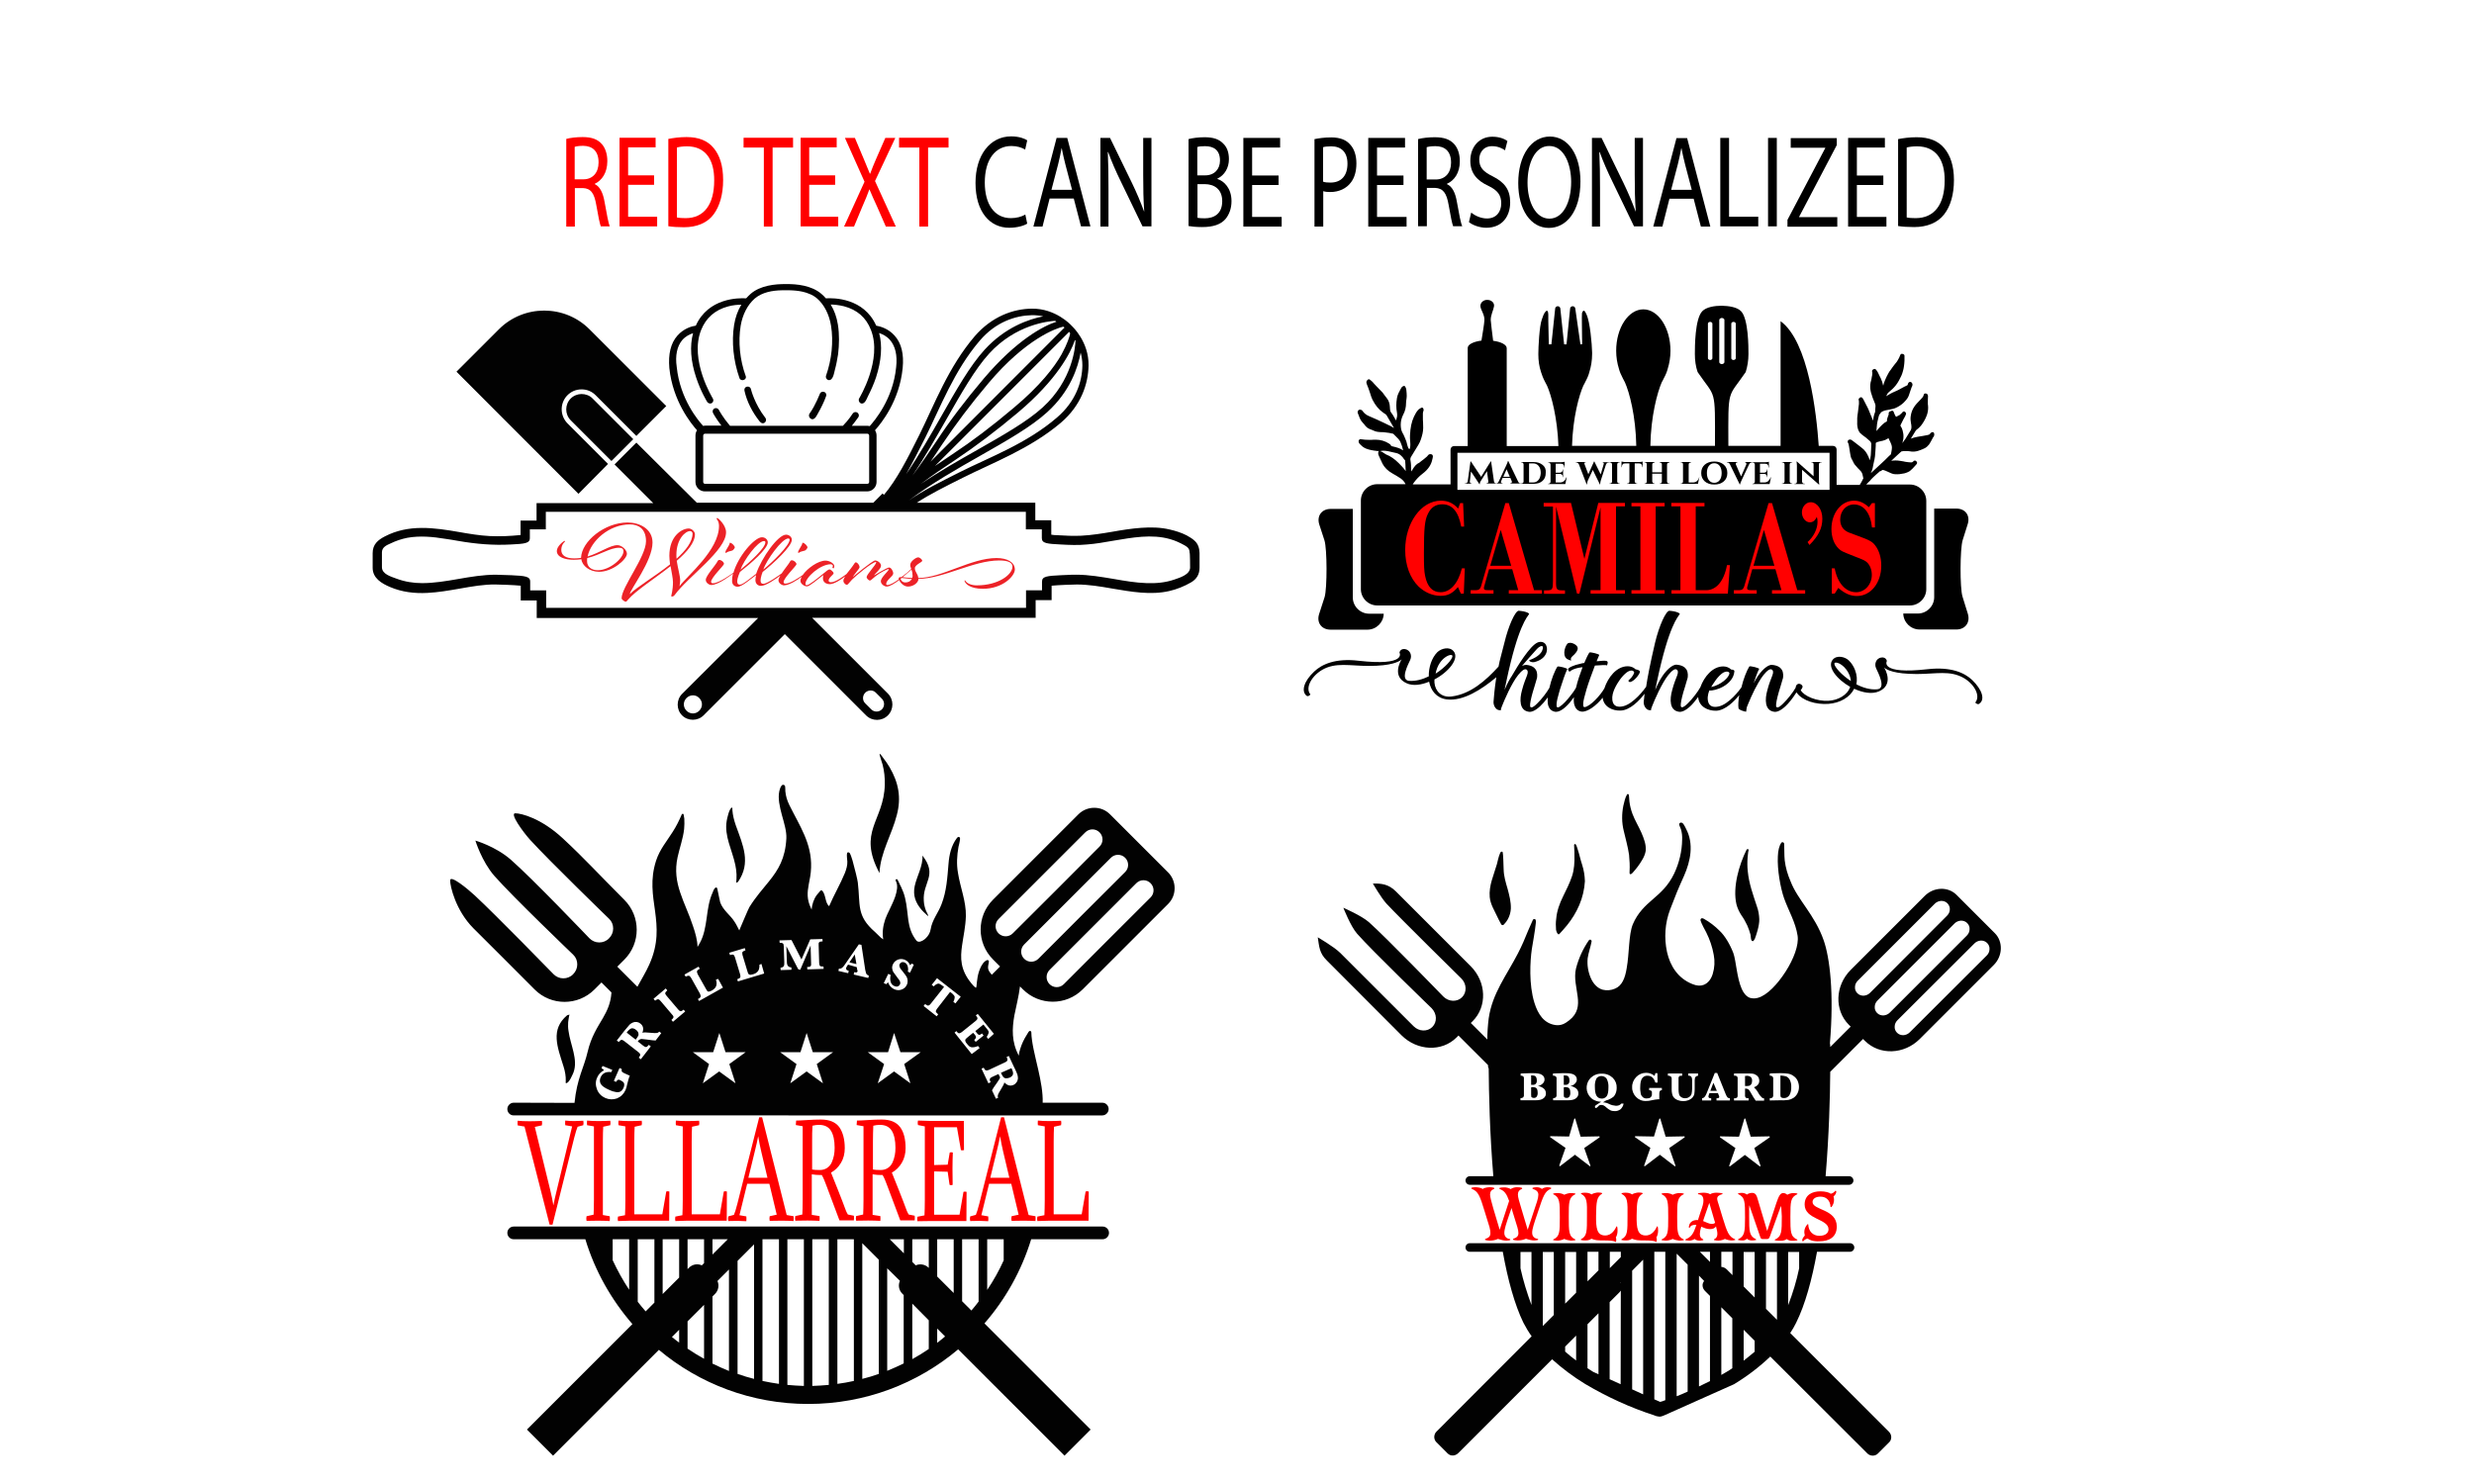 <?xml version="1.0" encoding="utf-8"?>
<!-- Generator: Adobe Illustrator 26.3.1, SVG Export Plug-In . SVG Version: 6.00 Build 0)  -->
<svg version="1.1" id="Layer_1" xmlns="http://www.w3.org/2000/svg" xmlns:xlink="http://www.w3.org/1999/xlink" x="0px" y="0px"
	 viewBox="0 0 1440 864" style="enable-background:new 0 0 1440 864;" xml:space="preserve">
<style type="text/css">
	.st0{fill:#020202;}
	.st1{fill:#EC2227;}
	.st2{fill:#FF0000;}
	.st3{fill-rule:evenodd;clip-rule:evenodd;fill:#020202;}
</style>
<g>
	<g>
		<path class="st0" d="M405.7,250.5L405.7,250.5c-0.6,0.9-0.9,2-0.9,3.1v27c0,3.1,2.5,5.5,5.5,5.5h94.4c3.1,0,5.5-2.5,5.5-5.5v-27
			c0-1.1-0.3-2.2-0.9-3.1l0,0c3.5-3.9,14.2-16.9,16.1-36.2c0.8-8.1-0.7-14.5-4.7-18.9c-3.7-4.2-8.5-5.4-10.7-5.8
			c-7.2-16.2-24.8-16.2-29.3-15.9c-0.8-0.9-1.6-1.8-2.6-2.6c-5.7-4.9-14.3-5.8-20.6-5.7c-6.3-0.1-15,0.8-20.6,5.7
			c-0.9,0.8-1.8,1.7-2.6,2.6c-4.6-0.3-22.1-0.2-29.3,15.9c-2.3,0.3-7,1.6-10.7,5.8c-3.9,4.4-5.4,10.7-4.7,18.9
			C391.6,233.6,402.3,246.7,405.7,250.5z M505.9,280.6c0,0.6-0.5,1.1-1.1,1.1h-94.4c-0.6,0-1.1-0.5-1.1-1.1v-27
			c0-0.6,0.5-1.1,1.1-1.1h94.4c0.6,0,1.1,0.5,1.1,1.1L505.9,280.6L505.9,280.6z M397.1,198c2-2.3,4.4-3.4,6.3-4
			c-2,7.4-1.4,16.3,1.8,25.8c2.7,8.2,6.3,14,6.5,14.3c0.6,0.8,1.8,1.1,2.6,0.6c0.9-0.6,1.2-1.8,0.6-2.7c-0.1-0.2-13.8-22.4-6.8-39.9
			c2.8-7,8.1-11.7,15.7-13.7c2.9-0.8,5.7-1,7.7-1c-2.1,3.4-3.5,7.4-4.2,11.7c-1.6,9.9-0.4,21.1,3.1,31c0.8,2.3,4.6,1.1,3.6-1.3
			c-3.4-9.3-4.4-19.9-2.9-29.1c1.1-6.6,4-12.2,8.2-15.9c4.4-3.7,10.3-4.7,15.9-4.8c5.3-0.1,11,0,15.9,2.1c1.6,0.6,3.1,1.5,4.4,2.6
			c4.2,3.6,7.1,9.3,8.2,15.9c1.5,9.2,0.4,19.8-2.9,29.1c-0.4,1.1,0.4,2.5,1.6,2.6c2.6,0.2,3.1-4.5,3.6-6.2c0.8-2.9,1.3-5.8,1.8-8.8
			c0.7-5.7,0.8-11.6-0.1-17.3c-0.7-4.4-2.1-8.3-4.2-11.7c2,0,4.8,0.3,7.7,1c7.6,2,12.9,6.5,15.7,13.7c6.9,17.4-6.7,39.7-6.8,39.9
			c-0.6,1-0.2,2.3,0.9,2.9c2.2,0.9,3.4-2.4,4.1-3.9c1.8-3.6,3.5-7.3,4.8-11.2c3.1-9.6,3.8-18.5,1.8-25.8c1.8,0.6,4.3,1.7,6.3,4
			c3.1,3.6,4.4,8.9,3.6,15.9c-1.8,18.6-12.7,31.3-15.4,34.3c-0.4-0.1-0.9-0.2-1.4-0.2h-9c2.2-2.6,3.6-4.9,3.8-5
			c0.6-0.9,0.3-2.1-0.6-2.7c-0.9-0.6-2.1-0.3-2.7,0.6c0,0-2.4,3.8-5.7,7.1h-65.7c-4.1-4.8-6.5-9.2-6.5-9.3c-0.5-0.9-1.7-1.3-2.6-0.8
			c-0.9,0.5-1.3,1.7-0.8,2.6c0,0.1,1.8,3.4,4.9,7.4h-9.2c-0.5,0-1,0-1.4,0.2c-2.7-2.9-13.5-15.6-15.4-34.3
			C392.9,207,394.1,201.6,397.1,198z M471.2,240.8c3.7-5.2,5.9-11.5,6-11.5c0.3-1,1.5-1.5,2.5-1.1c1,0.3,1.6,1.5,1.1,2.5
			c-0.6,1.7-1.3,3.4-2.1,5c-0.7,1.6-1.6,3.1-2.4,4.6c-0.7,1.2-1.7,3.7-3.4,3.8C471.3,244,470.3,242.1,471.2,240.8z M433.3,227.4
			c-0.2-1.1,0.4-2.1,1.5-2.3c1.1-0.2,2.1,0.4,2.3,1.5c0,0,2,8.5,8.4,16.7c1,1.3-0.1,3.4-1.8,3.1c-0.6-0.1-1.2-0.6-1.6-1.1
			C438,240.1,434.7,233.9,433.3,227.4z M344.9,232l23.7,23.7l-12.7,12.7l-23.7-23.7c-3.5-3.5-3.5-9.2,0-12.7
			c1.7-1.7,4.1-2.6,6.3-2.6S343.2,230.2,344.9,232z M336.7,287.5l-71-71.1l24.7-24.7c14.5-14.5,38.2-14.5,52.7,0l44.7,44.7
			l-17.4,17.4l-23.7-23.7c-2.2-2.2-5-3.4-8.2-3.4c-3.3,0-6.3,1.3-8.6,3.8c-4.2,4.7-3.9,11.8,0.6,16.2l23.4,23.4L336.7,287.5z
			 M695.5,315c-1.3-1.3-3-2.3-4.8-3.3c-3.1-1.6-6.7-2.7-9.8-3.4c-5.4-1.3-11-1.4-16.6-1c-5.7,0.4-11.3,1.3-16.9,2.3
			c-6,1-12,2-18.1,2.3c-4.6,0.2-9.2,0-13.8-0.3c-1.2,0-2.4-0.1-3.6-0.3v-8.4h-9.3v-10.2h-69c7.5-4.9,16.7-9.5,26.7-14.5
			c17.5-8.8,39.3-16.9,57.2-32.1c11.7-10,15.9-22.5,16.1-33.3c0.2-13.8-9.3-22.6-9.7-23l-0.3-0.3c-0.3-0.4-9.3-10-23-9.8
			c-10.7,0.1-23.2,4.4-33.3,16.1c-15.3,17.9-23.4,39.6-32.1,57.2c-7,14.1-13.3,26.4-20.7,35.1l-0.8-0.8l-5.4,5.4H405.6l-35.2-35
			l-12.7,12.7l22.5,22.5h-67.9v10.2h-9.3v8.4c-5.9,0.6-12,0.9-18,0.6c-5.9-0.3-11.7-1.3-17.5-2.3c-14.8-2.6-29.7-4.7-43.5,2.5
			c-4.1,2.1-7.1,4.7-7.1,9.7v8.6c0,6,5.2,9.1,10.2,11.2c6.8,2.9,14.1,3.8,21.6,3.4c6.3-0.3,12.6-1.4,18.9-2.5
			c7.3-1.3,14.2-2.5,20.8-2.4c1.9,0,10.8,0.3,14.7,0.7v8.6h9.3v10.2h128.9L397,404c-3.4,3.4-3.4,9.1,0,12.5s9.1,3.4,12.5,0
			l47.3-47.3l47.3,47.3c3.5,3.5,9.2,3.5,12.7,0c3.5-3.5,3.5-9.2,0-12.7l-44.1-44.1h130.1v-10.3h9.3V341c3.9-0.4,12.7-0.7,14.7-0.7
			c6.6,0,13.5,1.1,20.8,2.4c10.8,1.8,22.1,3.9,33,1.4c4.4-1,8.8-2.8,12.6-5c3.3-1.9,5-4.7,5-8.6v-8.6
			C698.1,319.2,697.4,316.8,695.5,315z M407,413.8c-2.1,2.1-5.3,2.1-7.4,0c-2.1-2.1-2.1-5.3,0-7.4c2.1-2.1,5.4-2.1,7.4,0
			C409.1,408.5,409.1,411.7,407,413.8z M503.6,403.3c0.8-0.8,2-1.3,3.1-1.3c1.1,0,2.3,0.4,3.1,1.3l3.5,3.5c1.7,1.7,1.7,4.5,0,6.2
			c-1.7,1.7-4.5,1.7-6.2,0l-3.5-3.5C501.9,407.8,501.9,405.1,503.6,403.3z M630,212.7c-0.1,9.6-3.9,21.1-14.8,30.4
			c-17.5,15.1-39,23-56.4,31.7c-11.3,5.7-21.6,10.8-29.9,16.6c13.3-9.9,28.3-18.5,41.9-26.2c15.1-8.6,29.4-16.7,38.7-25.2
			c13.5-12.2,18-26.3,19.5-34.7C629.6,207.5,630,210,630,212.7z M625.7,197.9c0,0.1,0.2,0.3,0.3,0.5c-0.1,3.3-1.6,22.9-19.1,38.8
			c-9.1,8.3-23.1,16.2-38,24.7c-10.6,6-22.1,12.5-33,19.9c6.5-4.9,13.4-9.6,20.4-14.2c11.6-7.8,23.1-16.4,36.2-27.4
			C615.3,221,623.3,205.2,625.7,197.9z M622.9,194.1c-0.3,1.7-1.6,6-5,12.2c-4.1,7.3-12.5,18.3-27.8,31.1
			c-12.9,10.9-24.3,19.5-35.8,27.1c-3.4,2.3-6.8,4.6-10.1,6.8l78.1-78.1C622.5,193.5,622.7,193.8,622.9,194.1z M619.6,190.7
			l-78,78.1c2.3-3.4,4.6-6.7,6.8-10.1c7.7-11.5,16.2-22.9,27.1-35.8c21.7-25.7,39.3-31.8,43.3-32.7
			C619.1,190.3,619.4,190.5,619.6,190.7z M614.9,187.3c-7.4,2.4-23.1,10.5-42.2,33c-11,13-19.7,24.5-27.4,36.2
			c-4.7,7-9.3,13.8-14.2,20.4c7.3-10.8,13.8-22.4,19.9-33c8.5-14.9,16.5-29,24.7-38c15.5-17,34.6-18.9,38.5-19.1
			C614.5,187.1,614.7,187.2,614.9,187.3z M538.6,254.7c8.7-17.4,16.7-38.9,31.7-56.4c9.3-10.9,20.8-14.6,30.4-14.8
			c2.3,0,4.5,0.2,6.5,0.7c-8.4,1.6-22.1,6.3-34.1,19.4c-8.5,9.3-16.6,23.6-25.2,38.7c-6.2,10.9-13,22.8-20.5,33.8
			C531.1,269.6,534.7,262.4,538.6,254.7z M692.7,330.4c0,4.1-5.9,5.9-9.1,7c-5.2,1.8-10.7,2.3-16.2,2.1c-6.4-0.2-12.7-1.3-19-2.4
			c-7.2-1.2-14.7-2.5-21.8-2.5c-0.5,0-4.8,0-9.2,0.3c-7.7,0.4-10.9,0.6-10.9,3.7v5.1h-9.3v10.2H573H317.9v-10.2h-9.3v-5.1
			c0-3.1-3.2-3.3-10.9-3.7c-4.4-0.2-8.7-0.3-9.2-0.3c-7,0-14.5,1.2-21.8,2.5c-6.9,1.2-14,2.4-21,2.4c-5,0-10.1-0.8-14.9-2.6
			c-3.2-1.2-8.5-2.6-8.5-6.7v-8.6c0-3,2.7-4.2,5-5.2c3.1-1.5,6.3-2.6,9.8-3.3c7.3-1.3,14.8-0.6,22.1,0.6c2.5,0.3,4.9,0.8,7.4,1.2
			c10.4,1.8,20.4,2.7,30.9,2.1c7.7-0.4,10.9-0.6,10.9-3.7v-5.1h9.3V298h279.4v10.2h9.3v5.1c0,3.1,3.2,3.3,10.9,3.7
			c5.1,0.3,10.3,0.5,15.4,0c5.2-0.4,10.3-1.3,15.4-2.2c10.8-1.8,22.3-4,33-0.9c2.9,0.8,5.7,2.1,8.4,3.6c1.8,1,2.9,2,2.9,4.2
			C692.7,321.8,692.7,330.4,692.7,330.4z"/>
	</g>
	<g>
		<path class="st1" d="M422.6,309.9c0-4.2-4.6-8.3-5.1-8.3c-0.2,0-0.4,0.1-0.4,0.4s1.4,1.4,1.4,4.2c0,14.1-18.3,28.8-23,35.1
			c0,0,0.4-2,0.4-3.4c0-2.5-1.4-7.3-2-11.4c6.1-5.3,10.6-10.6,10.6-15.5c0-1.4-1.8-3.3-3.6-3.3c-4,0-11.3,4.3-11.3,15.9
			c0,1.4,0.2,3.1,0.4,5c-8.9,7.1-19.7,13.4-23.4,17.3c0-2.5,13.2-19.2,13.2-30c0-8.2-7.8-11.7-14.5-11.7
			c-13.3,0-26.8,10.9-27.1,20.6c-1.3,0.2-2.6,0.3-4,0.3c-5,0-7.5-1.8-7.5-4.9c0-3.4,2.2-4.8,2.2-5c0-0.1-0.1-0.3-0.3-0.3
			c-0.4,0-4.5,3-4.5,5.9c0,3.6,4.8,5.1,9.7,5.1c1.6,0,3.1-0.1,4.6-0.3c0.4,3.8,4.8,7.3,10.3,7.3c8.1,0,16.2-7.4,16.2-10.5
			c0-2.3-3.1-5-5.5-5c-4.4,0-10.1,4.4-17.4,6.6c1.9-9.1,12.5-18.7,24.7-18.7c4.7,0,9.3,2.4,9.3,9.8c0,9-14.2,26.7-14.2,33.2
			c0,0.8,1.8,2,2.3,2c0.6,0,0.7-0.3,1.3-1c4.4-5.3,15.5-12.3,24.9-19.7c0.6,3.5,1.4,7.2,1.4,9.3c0,4.7-1,7.8-1,8s0,0.4,0.4,0.4
			c0.4,0,1-0.1,1.6-0.9C400.6,335.6,422.6,320.5,422.6,309.9z M360.3,318.9c1.8,0,2.6,0.7,2.6,2.1c0,4-8,11-14.9,11
			c-3.7,0-6.3-1.9-6.3-5.3c0-0.6,0-1.2,0.1-1.8C349.6,323,355,318.9,360.3,318.9z M393.7,323c0-9,5.1-13.8,8-13.8
			c0.6,0,1.4,0.5,1.4,1.4c0,4.9-4,9.9-9.3,14.7C393.7,324.6,393.7,323.8,393.7,323z"/>
		<path class="st1" d="M422.6,321.9c0.2,0,0.6-0.6,1.9-0.9c0.6-0.1,1.4-0.4,1.8-0.5c0.5-0.2,1.4-1.4,1.4-1.8c0-0.8-1.7-2.7-2.8-2.7
			c-0.1,0-0.2,0-0.2,0.2c0,1.3-2.5,4.1-2.5,5.4C422.2,321.8,422.4,321.9,422.6,321.9z"/>
		<path class="st1" d="M464.9,321.9c0.2,0,0.6-0.6,1.9-0.9c0.6-0.1,1.4-0.4,1.8-0.5c0.5-0.2,1.4-1.4,1.4-1.8c0-0.8-1.7-2.7-2.8-2.7
			c-0.1,0-0.2,0-0.2,0.2c0,1.3-2.5,4.1-2.5,5.4C464.5,321.8,464.7,321.9,464.9,321.9z"/>
		<path class="st1" d="M580,324.9c-14.9,0-31.7,11.6-45.5,11.6c-0.2-2.5-2-3.4-2-5.7c0-2,4.3-3.5,4.3-4.3c0-0.7-1.4-2-2.4-2
			c-1.2,0-4.6,2.3-4.6,4.4c0,0.9,0.3,1.5,0.6,2.3c-1.2,1.2-2.2,2-2.6,2.4c-0.1,0-0.2,0.1-0.2,0.1l0,0c-0.2,0.2-0.4,0.3-0.5,0.4
			c-0.5,0.4-1.3,1.1-2.4,1.9c-0.2,0-0.5,0-0.7,0c-0.6,0-0.9,0.4-0.9,0.8c0,0.1,0,0.3,0,0.5c-2.3,1.7-5,3.3-6.6,3.3
			c-0.4,0-0.7-0.2-0.7-0.6c0-2.3,4.1-4.5,4.1-6.1s-1.3-3.5-2.4-3.5c-1.2,0-8.7,4.6-8.7,4.6c0-0.6,4-3.8,4-5.6s-2.3-3.1-3.4-3.1
			c-1.6,0-13.1,9.7-13.1,9.7c0.3-0.8,4-5,4-5.7c0-1.4-1.3-2.9-2.2-2.9c-0.2,0-0.4,0.1-0.6,0.4c-1.4,2.2-3.3,4.5-4.8,6.4
			c-1.6,1.2-6.3,4.8-9,4.8c-0.8,0-1.4-0.3-1.4-1c0-1.7,2.9-3.5,2.9-4.2c0-0.9-1.8-2.3-2.4-2.3s-2,1.1-4,2.8
			c-3.2,2.6-7.9,6.4-9.2,6.4c-0.6,0-0.8-0.3-0.8-0.7c0-3.8,8.6-11.5,14.8-11.5c0.4,0,1.2,0.5,1.2,0.9c0,0.6-0.3,0.8-0.3,1
			s0.4,0.5,0.6,0.5c0.2,0,0.5-0.5,0.5-1.4c0-1.2-2.5-3.1-5.1-3.1c-4.3,0-10.5,4.4-13.3,8.4c-2.4,1.7-7.3,5-10.1,5
			c-0.6,0-1-0.3-1-0.9c0-2.4,7.5-9.5,7.5-10.4s-1.4-2.3-2.8-2.3c-0.3,0-0.6,0.2-0.8,0.5c-0.8,1.6-3.3,4.5-5,7.1
			c-0.9,0.7-8.3,6.1-10.7,6.1c-0.9,0-1.6-0.4-1.6-1.8c0-2.3,1.2-5.1,1.2-5.1c6.4-5,17-14.9,17-18.7c0-1.6-1.5-3-3.4-3
			c-4.6,0-14.1,13.2-17.4,22.8c-2.6,1.9-7.6,6.3-9.4,6.3c-0.9,0-1.6-0.4-1.6-1.8c0-2.3,1.6-5.6,1.6-5.6c6.4-5,16.2-13.5,16.2-17.2
			c0-1.6-1.5-3-3.4-3c-4.3,0-13.9,11-16.6,20.7l0,0c-0.2,0-0.4,0.2-0.4,0.2s-7.9,5.9-11.6,5.9c-0.6,0-1-0.3-1-0.9
			c0-2.4,7.5-9.5,7.5-10.4c0-1-1.4-2.3-2.8-2.3c-0.3,0-0.6,0.2-0.8,0.5c-1.2,2.6-7,8.7-7,11.1c0,1.8,2.1,3,3.2,3
			c4.3,0,12.3-6.4,12.3-6.4c0,0,0.2-0.1,0.3-0.2c-0.3,1.4-0.5,2.9-0.5,4.2c0,2.3,1.5,3.4,3.3,3.4c2.5,0,7.9-4.8,10.7-6.8
			c-0.2,0.7-0.4,2.3-0.4,2.9c0,2.3,1.5,3.4,3.3,3.4c2.9,0,8.9-4.3,11.2-6c-0.6,1.1-1.1,2-1.1,2.7c0,1.8,2.1,3,3.2,3
			c2.9,0,7.7-3,10.3-5c-0.4,0.8-0.7,1.7-0.7,2.4c0,1.7,2.3,3.2,3.8,3.2c1.5,0,6.1-4,9.5-6.6c0,0-0.2,0.9-0.2,2c0,2.1,1.8,3.3,4,3.3
			c2.6,0,6.7-2.8,8.9-4.5c-0.6,1-1,1.8-1,2.5c0,1.4,1.4,2.4,2,2.4c0.6,0,1.1-1,3-3c1.9-2,11.8-10.3,13.9-10.3c0.1,0,0.2,0,0.2,0.2
			c0,1.3-5.6,7.1-5.6,8.6c0,0.7,1.2,2,2,2c0.4,0,1.6-1.2,3.2-2.5c2.3-1.9,6.8-4.2,7.5-4.2c0.1,0,0.2,0.1,0.2,0.2
			c0,0.9-4.6,4.6-4.6,6.9c0,1.7,2,3.1,3.5,3.1c1.6,0,4.7-1.9,7.2-3.8c0.6,1.6,2.6,3.8,5.1,3.8c3.2,0,6.1-2.3,6.1-4.5
			c14.4,0,31.8-10.7,47-10.7c5.1,0,7.7,1.2,7.7,3.6c0,4.7-8.3,10.9-20.7,10.9c-3.5,0-5.7-1.2-6.6-2.5c-0.2-0.3-0.2-0.4-0.4-0.4
			s-0.2,0.1-0.2,0.3c0.4,1.6,3.1,4.6,10.7,4.6c11.4,0,18.6-7.3,18.6-11.3C590.6,327.3,586.3,324.9,580,324.9z M458.8,313.5
			c0.4,0,0.8,0.2,0.8,0.7c0,3.4-10.1,13.2-15.3,17.4C446,326.3,455.1,313.5,458.8,313.5z M444.7,315c0.4,0,0.8,0.2,0.8,0.7
			c0,3.4-9.3,11.8-14.5,16C432.8,326.3,441,315,444.7,315z M527,339.1c-1.9,0-2.7-1.4-2.8-2.1c0.2-0.1,0.4-0.3,0.6-0.5
			c1,0,3,0.4,5.9,0.5C530,338.5,528.5,339.1,527,339.1z M530.9,336.5c-2.4-0.1-4.2-0.3-5.5-0.5c1.3-1,2.1-1.8,2.1-1.8l0,0
			c0.8-0.6,1.5-1.2,3-2.6c0.3,0.8,0.6,1.6,0.6,3C531.3,335.4,531.1,336,530.9,336.5z"/>
	</g>
</g>
<g>
	<g>
		<path d="M915.3,382c1.2-1,3.6-3.4,2.9-5.2c-0.7-1.9-4.7-3.5-6-1.9c-1.8,2.3-2.9,7.8,0.6,9.1C916.3,385.4,912.8,384.1,915.3,382z"
			/>
		<path d="M1147.9,395.9c-4.4-4.2-12.3-7.8-25.8-6.3c-28.2,3.2-23.9-4.6-23.9-4.6c0.2,0.1-0.2-2.6-3.2-2.2c-3,0.5-4.2,3.7-3,6.3
			c1.2,2.6,6,11.7,0.7,12.2c-4.1,0.4-8.4-0.9-12.2-2.9c0.5-2.5,0.4-5.3-0.8-8.4c-0.8-2-1.9-3.8-3.5-5.4c-2.2-2.2-7-3.4-9.4-0.6
			c-3.6,4.1,2.3,11.5,10.1,15.9c-1.5,4.7-7,7.8-12.6,8.1c-6.8,0.4-14.3-2.7-16.2-6.2c0.5-0.5,0.9-1.2,1.1-1.8c0.2-1.2-2-2.7-3.3-1.4
			c-0.5,0.5-0.7,1.1-0.7,1.7c-1.5,2.7-4.7,6.8-7.3,9.3c-1.4,1.4-2.6,2.3-3.4,2.3c0.1,0,0,0-0.4-0.2c-0.3-0.1-0.4-0.7-0.3-1.8
			c0.1-1.1,0.4-2.5,0.8-4.2c0.4-1.5,0.9-3.5,1.7-5.9l1.5-5.1c0.1-0.8,0.4-3-0.7-4.8c-0.9-1.4-2.5-2.5-5.6-2.8
			c-2.6-0.3-6.6,3.4-9.5,8.4c-0.5,0.8-0.9,1.5-1.3,2.3c1.2-3.6,2.2-6.4,3.2-8.3v0c0.4-0.5-5-1.9-5.7-1.5c-1.6,2.6-3.5,7.5-4.6,12.2
			c-1,1.5-7.3,9.8-13.2,11.1c-3,0.7-5.2,0-6-2.2c-0.8-2.2-0.4-4.7,0.5-7.1c3.6,0.4,13.9-3.2,14.6-11.1c0.1-1-1.2-1-1.9-1.1
			c-1.2-1.2-2.9-1.8-4.6-1.8c-6.2,0-11.1,6-13.3,12.1c-1.5,2.7-4.6,6.8-7.3,9.4c-1.4,1.4-2.6,2.3-3.4,2.3c0,0,0,0-0.4-0.2
			c-0.3-0.1-0.4-0.7-0.3-1.8c0.1-1.1,0.4-2.5,0.8-4.2c0.4-1.5,0.9-3.5,1.7-5.9l1.5-5.1c0.1-0.8,0.4-3-0.7-4.8
			c-0.9-1.4-2.5-2.5-5.6-2.8c-2.6-0.3-6.6,3.4-9.5,8.4c-1.2,2-2.2,4.2-3.1,6.3l1.1-5.2c6.9-32.5,12.2-37.3,13.2-39
			c0.2-0.4-1.8-1.6-6-1.9c-2-0.1-6,8.6-8.4,18.7c-2.9,12.4-4.4,20.3-5.2,25.7c0,0,0,0-0.1,0c-0.7,1.1-7.2,9.8-13.3,11.2
			c-3,0.7-5.1,0-5.9-2.2c-1.4-4,1.1-8.9,3.4-12.3c1.2-1.9,2.7-3.6,4-4.7c2-1.8,4.5-2.3,5-0.4c-0.2,0.5-0.4,1-0.7,1.5
			c-0.9,1.6-2.2,2.6-2.6,3c-0.4,0.5,0.6,1,0.6,1c2.4,0,5.9-4.6,6-5.9c0.1-1-1.8-1.4-2.5-1.5c-1.2-1.2-2.9-1.8-4.6-1.8
			c-6.5,0-11.5,6.5-13.6,12.9c-2.1,3.8-8.3,10.7-11.6,10.9c0,0,0,0-0.4-0.2c-0.3-0.1-0.4-0.8-0.3-2.1c0.1-1.3,0.7-4,1.9-8
			c1.2-4,2.9-8.6,4.9-13.9c3.7-0.3,6.7-0.4,7.1-0.1c-0.1-0.2,1.1-2.2-0.4-2.6c-0.8-0.2-3-0.1-5.7,0.2l1.5-3.6v0
			c0.4-0.5-5-1.9-5.7-1.5c-0.8,1.2-1.9,3.4-3,6.1c-0.8,0.1-1.5,0.2-2.1,0.4c-4.3,0.9-7.2,2.4-7.3,3.2c-0.1,0.8,0.9,1.6,0.9,1.5
			s1.7-1.9,7-2.6c0.2,0,0.4,0,0.5,0c-1.4,3.7-2.9,8-3.8,11.9c-1,1.9-2.8,4.2-4.6,6.4c-2.3,2.7-4.8,5-6,5.1c0,0,0,0-0.4-0.2
			c-0.3-0.1-0.4-0.8-0.3-2.1c0.1-1.3,0.7-4,1.9-8c1.7-5.4,3.1-9.4,4.3-12v0c0.4-0.5-5-1.9-5.7-1.5c-1.7,2.6-3.6,7.6-4.7,12.4
			c-1.5,2.7-4.6,6.7-7.1,9.1c-1.4,1.4-2.6,2.3-3.4,2.3c0,0,0,0-0.4-0.2c-0.3-0.1-0.4-0.7-0.3-1.8c0.1-1.1,0.4-2.5,0.8-4.2
			c0.4-1.5,0.9-3.5,1.7-5.9l1.5-5.1c0.1-0.8,0.4-3-0.7-4.8c-0.9-1.4-2.5-2.5-5.6-2.8c-0.7,0-1.5,0.2-2.4,0.6l0.4-0.5
			c0.1-0.1,6.3-7.3,8.3-9.4c1.2-1.3,2.7-2,3.2-1.5c0.3,0.3,0.4,1.1-0.2,2.5c-1.5,3.7-7.4,5.5-7.4,5.5c-0.6,0.4,0.8,1.5,2.8,1.2
			c7.5-1.8,8.5-7.7,6.5-10.5c-0.9-1.2-2.8-1.7-4.6-0.9c-4.4,1.9-11.6,13.6-15.1,19.7c-0.4,0.5-0.7,1.1-1,1.6c-1.2,2-2.2,4.2-3.1,6.3
			l1.1-5.2c6.9-32.5,12.2-37.3,13.2-39c0.2-0.4-1.8-1.6-6-1.9c-2-0.1-6,8.6-8.4,18.7c-1.5,6.2-2.6,9.4-3.4,13.8
			c-7.4,8.1-16.2,16-27.3,17.4c-6,0.8-9.6-3.2-10-8.1c0-0.6,0-1.2,0-1.8c8.2-4.3,14.8-12.2,11.1-16.5c-2.4-2.8-7.1-1.6-9.4,0.6
			c-3.3,3.3-5.1,8.8-5,14.1c-3.7,1.8-7.7,2.9-11.5,2.6c-5.3-0.5-0.5-9.6,0.7-12.2c1.2-2.6,0-5.7-3-6.3c-3-0.4-3.4,2.3-3.2,2.2
			c0,0,4.3,7.8-23.9,4.6c-13.5-1.6-21.4,2.1-25.8,6.3c-6,5.6-7.7,11.5-4.4,14.1c0.9,0.7,2.2-0.6,2.2-0.8c-3.6-4.3,1.8-12.7,9.8-15.7
			c8.1-3,16.5-0.3,28.7-1c11.2-0.5,14.2-3.3,14.6-3.7c-0.7,1.1-5.8,10,2.9,13.9c3.7,1.7,8.5,1,13.1-0.9c1,5.2,4.3,9.5,10.2,10.3
			c9.6,1.2,20.4-5.8,28.9-12.9c-1.1,7.3-1.4,11.7-1.6,14.2c-0.2,2,1.2,5,3.6,5h0.2c0.1,0.1,0.2,0,0.3,0h0.2c0-0.1,0-0.3,0-0.4
			c0-0.2,0-0.3,0-0.3v0c0.1-0.5,3.3-8.8,7.1-15.4c1.9-3.3,4-6.1,6-7.4c0.7-0.4,1.3-0.5,1.9-0.1c0.5,0.4,1,1.2,0.2,3.3
			c-0.6,1.6-2,4.9-2.9,8.5c-0.8,2.8-1.2,5.8-0.7,8.2c0.5,2.3,1.8,4.1,4.6,4.5c1.5,0.3,3.8-0.6,6.6-3.2c1.4-1.3,2.9-3,4.5-5.2
			c-0.2,1.9-0.1,3.5,0.2,4.7c0.6,1.9,1.8,3.3,4,3.7c1.9,0.3,4.9-1,8.7-5.5c0.7-0.9,1.5-1.9,2.3-3c-0.2,1.9-0.1,3.6,0.3,4.7
			c0.6,1.9,1.8,3.3,4,3.7c3.4,0.5,8.8-3.5,12.4-8.1c0.6,5.4,5.8,7.7,10.5,7.5c5.6-0.2,11.1-6.1,13.9-9.8c-0.2,1.9-0.3,3.4-0.5,4.6
			c-0.2,2,1.2,5,3.6,5h0.2c0.1,0.1,0.2,0,0.3,0h0.2c0-0.1,0-0.3,0-0.4c0-0.2,0-0.3,0-0.3v0c0.1-0.5,3.3-8.8,7.1-15.4
			c1.9-3.3,4-6.1,6-7.4c0.7-0.4,1.3-0.5,1.9-0.1c0.5,0.4,1,1.2,0.2,3.3c-0.6,1.6-2,4.9-2.9,8.5c-0.8,2.8-1.2,5.8-0.7,8.2
			c0.5,2.3,1.8,4.1,4.6,4.5c1.5,0.3,3.8-0.6,6.6-3.2c1.4-1.3,2.9-3.1,4.6-5.4c0.4,5.7,5.7,8.1,10.5,8c5.3-0.2,10.5-5.5,13.4-9.1
			c-0.5,3-0.7,6.1-0.4,7.7c0.1,0.7,2.2,1.6,4.4,2l0.4-2.6c1-2.5,3.6-9,6.8-14.4c1.9-3.3,4-6.1,6-7.4c0.7-0.4,1.3-0.5,1.9-0.1
			c0.5,0.4,1,1.2,0.2,3.3c-0.6,1.6-2,4.9-2.9,8.5c-0.8,2.8-1.2,5.8-0.7,8.2c0.5,2.3,1.8,4.1,4.6,4.5c1.5,0.3,3.8-0.6,6.6-3.2
			c1.9-1.8,4-4.3,6.4-8.1c0.1,0.2,0.3,0.4,0.4,0.5c3.3,4.4,11,6.7,18.2,6.2c6.8-0.5,12.5-3.8,15-8.8c5,2.3,10.4,3.3,14.5,1.5
			c8.7-3.9,3.6-12.9,2.9-13.9c0.4,0.4,3.3,3.2,14.6,3.7c12.2,0.7,20.7-2,28.7,1c8.1,2.9,13.5,11.4,9.8,15.7c0,0.2,1.3,1.4,2.2,0.8
			C1155.6,407.4,1153.8,401.6,1147.9,395.9z M997.8,397.2c1.2-1.9,2.7-3.6,4-4.7c2-1.8,4.3-1.9,4.8-0.7c0.1,2.6-5.2,7.1-10.6,8.2
			C996.6,399,997.2,398,997.8,397.2z M845.4,382c0,1.8-4.2,6.6-9.8,10.2C837.3,382.6,845.5,379.9,845.4,382z M1067.7,386.5
			c-0.1-1.8,5.2-0.4,8.2,5.3c0.9,1.7,1.3,3.3,1.4,4.7C1071.8,392.9,1067.8,388.3,1067.7,386.5z"/>
		<path d="M1125.8,347.7c0,5.2-4.3,9.5-9.5,9.5h-8.5c0.1,5.1,4.3,9.3,9.5,9.3h21.4c5.2,0,8.2-4.1,6.7-9.1l-3.1-10
			c-1.6-5-1.5-28,0.1-33l2.9-9.2c1.6-5-1.3-9.1-6.6-9.1h-12.9V347.7z"/>
		<path d="M767.8,357.5c-1.6,5,1.4,9.1,6.7,9.1h21.4c5.2,0,9.4-4.2,9.5-9.3h-8.5c-5.2,0-9.5-4.3-9.5-9.5v-51.5h-12.9
			c-5.2,0-8.2,4.1-6.6,9.1l3,9.2c1.6,5,1.6,28,0.1,33L767.8,357.5z"/>
		<path d="M790.9,242c0.5,1.4,1.1,2.9,2.3,4.1c0.5,0.5,1,1.1,1.5,1.8c1,1.3,2.4,1.9,3.6,2.3l0.5,0.2l0.7,0.3
			c0.7,0.3,1.4,0.6,2.2,0.7c0.8,0.1,1.6,0.2,2.4,0.2c0.6,0,1.2,0,1.8,0.1c1.8,0.2,3.4,0.4,4.9,0.8c0.2,0.1,0.6,0.4,0.8,0.7
			c0.1,0.1,0.2,0.3,0.4,0.4l0.5,0.5c1,1,2,1.9,2.6,3.2c0.7,1.5,1.2,3.2,1.6,4.9c-1.9-1.3-4-1.8-6.1-2.3c-0.3-0.1-0.5-0.1-0.8-0.2
			c-0.3-0.8-0.9-1.2-1.4-1.5c-2.2-1.4-4.8-2.2-7.6-2.2c-0.4,0-0.8,0-1.2,0c-0.8,0.1-1.6,0.1-2.4,0.1c-1.7,0-3.5-0.1-5.3-0.4
			c-0.3,0-0.5,0.1-0.6,0.2c-0.2,0.1-0.4,0.4-0.5,0.6c-0.2,1.3,0.6,2,1.1,2.4c0.1,0.1,0.2,0.2,0.3,0.3c1.8,1.9,4.1,2.5,6.2,2.9
			c0.9,0.2,1.8,0.3,2.7,0.4l0.6,0.1c0.2,0,0.4,0,0.6,0c0.1,0,0.2,0,0.3,0c-0.2,0.2-0.4,0.5-0.4,0.8c0,0.2,0,0.3,0,0.4
			c0,0.3,0,0.6,0.1,0.9l0.5,1.2c0.6,1.3,1.2,2.7,1.9,4.1c1.2,2.2,3,4.1,5.7,5.6c1.6,0.9,3.3,1.9,4.8,2.9c1.1,0.8,2,1.7,2.6,2.8
			c0.1,0.2,0.2,0.4,0.3,0.6h-16.5c-5.2,0-9.5,4.3-9.5,9.5v4.6V343c0,5.2,4.3,9.5,9.5,9.5h3.7h302.6h3.8c5.2,0,9.5-4.3,9.5-9.5v-46.8
			v-4.6c0-5.2-4.3-9.5-9.5-9.5h-25.4c0.1-0.1,0.2-0.2,0.2-0.3c0.3-0.3,0.6-0.6,0.9-0.9c0.2-0.2,0.4-0.4,0.6-0.6
			c0.4-0.3,0.7-0.7,1-1.1c0.6-0.6,1.1-1.2,1.7-1.7c0.9-0.9,1.9-1.7,2.8-2.5l0.8-0.7c0.2,0,0.5,0,0.6-0.1c0.3-0.1,0.5-0.4,0.6-0.6
			c0.5,0,1.1,0.1,1.8,0.4c0.5,0.2,1.1,0.5,1.6,0.7c0.7,0.3,1.4,0.6,2,0.9c0.8,0.3,1.5,0.5,2.2,0.5c1.7,0.1,3.5-0.1,5.3-0.5
			c0.7-0.2,1.4-0.4,2-0.7c0.6-0.2,1-0.5,1.5-0.9c1-0.8,1.8-1.7,2.6-2.6c0.3-0.3,0.6-0.6,0.9-1c0.5-0.5,0.5-1,0.4-1.2
			c-0.1-0.3-0.3-0.7-0.9-1c-0.2-0.1-0.6-0.1-0.9,0.1c-0.1,0-0.2,0.1-0.2,0.2c-0.2,0.1-0.3,0.3-0.5,0.4c-0.1,0.1-0.2,0.2-0.3,0.2
			c-0.2,0.1-0.3,0.1-0.5,0.1c-1,0-1.8-0.1-2.5-0.2c-0.8-0.1-1.5-0.2-2.2-0.4c-0.6-0.1-1.3-0.2-1.9-0.3c-1.8-0.3-3.5-0.3-5.1,0
			c1.1-1,2.2-2.1,3.3-3.1c0.8-0.7,1.5-1.4,2.3-2.1c0.1,0,0.1-0.1,0.2-0.2c0.1-0.1,0.2-0.1,0.3-0.1c0.8-0.2,1.3-0.2,1.8-0.2h0.3
			c0.8,0,1.5,0,2.2,0.1c2,0.4,3.6,0.3,5.2-0.2c0.9-0.3,1.8-0.6,2.7-1c0.5-0.2,0.9-0.4,1.3-0.6c0.9-0.5,1.8-1.3,2.4-2.1
			c0.7-1,1.3-2.2,1.9-3.3l0.4-0.8l0.2-0.2c0.3-0.5,0.8-1.2,0.4-2.4c-0.1-0.2-0.4-0.4-0.6-0.5c-0.2-0.1-0.5,0-0.7,0.1
			c-0.1,0-0.1,0.1-0.2,0.1c-0.2,0.1-0.6,0.3-0.8,0.7c-0.1,0.2-0.2,0.4-0.5,0.5c-0.2,0.1-0.5,0.2-1,0.3c-1.9,0.4-3.8,0.7-5.7,1
			c-1.6,0.3-2.9,0.6-4,1.1c0.3-0.5,2.2-3.6,2.2-3.6c0.4-0.7,0.8-1.4,1.4-1.8c1.1-0.8,2.1-1.8,3-3.1c1.4-2,2.3-3.9,2.9-5.7
			c0.5-1.7,0.7-3.5,0.5-5.2c-0.1-0.4-0.1-0.8-0.1-1.2c0-1.4,0-2.8,0.1-4.2c0-0.5-0.2-0.9-0.5-1.2c-0.5-0.4-1.1-0.3-1.3-0.3
			c-0.1,0-0.2,0-0.2,0.1c-0.3,0.1-0.5,0.4-0.5,0.7c-0.2,1-0.9,1.8-1.9,2.8l-0.4,0.4c-1.1,1.2-2.3,2.3-3.2,3.7
			c-1.1,1.6-1.8,3.4-2.1,5.7c-0.2,1.4,0,2.7,0.2,4c0.1,0.4,0.2,0.9,0.2,1.3c0.1,0.7,0.1,1.4-0.1,2c-0.1,0.3-0.2,0.6-0.4,0.9
			c-1,1.6-2,3.3-3,4.9c-0.1,0.1-0.2,0.2-0.2,0.3c-0.2,0.2-0.3,0.3-0.5,0.6c-0.3,0.5-0.7,1-1,1.5l0.3-1.5c0.2-0.6,0.3-1.2,0.3-1.9
			c0.1-1.5-0.2-2.9-0.5-4c-0.2-0.9-0.7-1.9-1.3-2.8l0.2-0.5c0.4-0.9,0.9-1.8,1.3-2.6c0.2-0.5,0.5-0.9,0.7-1.3
			c0.2-0.4,0.4-0.7,0.6-1.1c0.2-0.4,0.4-0.9,0.5-1.2c0.2-0.6-0.4-1.2-0.7-1.4c-0.2-0.2-0.8-0.2-1,0c-0.1,0.1-0.3,0.2-0.5,0.4
			c-0.1,0.1-0.2,0.3-0.3,0.4c-0.1,0.1-0.1,0.2-0.2,0.2c-0.2,0.2-0.5,0.5-0.8,0.7l-0.2,0.2c-0.1,0.1-0.2,0.2-0.4,0.2l-1.7,0.9
			c-0.6-0.8-1-1.8-1.4-2.9c-0.1-0.2-0.2-0.5-0.5-0.6s-0.5-0.1-0.8,0l-1.1,0.5c-0.3,0.2-0.5,0.5-0.5,0.8l0,0.3c0,0.2,0,0.5,0,0.7
			c-0.1,0.1-0.1,0.2-0.2,0.3c-0.6,1.5-0.9,2.6-0.8,3.5c-1.9,0.9-3.4,2.6-4.6,3.9c-0.5,0.5-1,1.2-1.5,1.8c0-0.9,0.1-1.8,0.2-2.7
			c0.1-2,0.6-3.9,1.2-6.2c0.1-0.2,0.2-0.5,0.3-0.7c0.2-0.2,0.3-0.5,0.5-0.6l0.2-0.3c0.1-0.1,0.1-0.2,0.2-0.4
			c0.4-0.3,0.8-0.5,1.2-0.7c0.4-0.2,0.7-0.3,1.1-0.4c0.7-0.2,1.3-0.2,2-0.4l1-0.2c1-0.2,2.3-0.4,3.5-1c0.3-0.2,0.7-0.3,1-0.5
			c1.8-1,3.2-2.1,4.3-3.4c1-1.1,1.9-2.2,2.3-3.8c0.1-0.2,0.2-0.4,0.2-0.6c0.1-0.2,0.2-0.4,0.2-0.6l0.9-2.6c0.1-0.3,0.2-0.6,0.4-0.9
			c0.5-1,0.3-1.9-0.5-2.5c-0.2-0.2-0.7-0.2-1-0.1c-0.7,0.3-0.9,1-1,1.5c-0.2,0.4-0.3,0.5-0.5,0.6c0,0,0,0-0.1,0
			c-0.2,0-0.3,0.1-0.4,0.2c-0.2,0.1-0.3,0.2-0.5,0.2l-1.5,0.8c-0.9,0.5-1.7,0.9-2.6,1.4c-0.5,0.2-1,0.5-1.5,0.7
			c-0.6,0.3-1.2,0.5-1.8,0.8c-0.9,0.4-1.8,1-2.7,1.5c-0.3,0.2-0.6,0.4-0.9,0.6c0.1-0.3,0.2-0.6,0.4-0.9c0.2-0.5,0.5-1,1-1.4
			c1.6-1.3,2.9-2.5,4.1-4c1.5-1.9,2.5-4,3.3-5.7c0.3-0.7,0.6-1.5,0.9-2.6c0.3-1.1,0.5-2,0.6-2.9c0.2-1,0.2-2.1,0.3-3.2
			c0-0.7,0-1.4,0-2.1l0-0.8c0-0.4-0.3-0.8-0.7-0.9l-0.6-0.2c-0.2-0.1-0.4,0-0.6,0.1c-0.2,0.1-0.4,0.2-0.5,0.5l-0.3,0.7
			c-0.2,0.6-0.5,1.2-0.8,1.7c-0.3,0.6-0.7,1.2-1.1,1.8c-0.3,0.4-0.6,0.7-0.9,1.1c-0.2,0.3-0.5,0.6-0.7,0.9c-0.3,0.4-0.6,0.8-0.9,1.2
			c-0.3,0.4-0.6,0.9-0.9,1.3c-0.5,0.6-1,1.3-1.4,2.1c-0.7,1.2-1.3,2.5-1.9,3.9c-0.4,1.1-0.9,2.2-1.1,3.3c0,0,0-0.1,0-0.1
			c-0.3-1.5-0.8-3-1.5-4.5l-0.2-0.3c-0.4-0.9-0.9-1.8-1.3-2.7c-0.2-0.5-0.5-0.9-0.8-1.3l-0.4-0.5c-0.2-0.4-0.9-0.5-1.3-0.3
			c-0.9,0.4-1.2,1-0.8,2v0.3c0,0.6-0.1,1.2-0.2,1.8l-0.1,0.3c-0.1,0.8-0.2,1.5-0.4,2.2c-0.5,1.5-0.6,3-0.5,4.6
			c0.1,0.9,0.2,1.6,0.4,2.4c0.3,1.1,0.7,2.2,1,3.1c0.2,0.5,0.4,1,0.6,1.5c0.3,0.7,0.5,1.3,0.8,2c0.3,0.8,0.3,1.8,0.1,3.1
			c-0.1,0.3,0,0.6,0,0.8c0,0.1,0,0.2,0,0.3c0,0.3-0.1,0.6-0.2,0.9c-0.1,0.3-0.2,0.5-0.3,0.8c-0.1,0.2-0.1,0.5-0.2,0.7
			c-0.1,0.4-0.2,0.8-0.3,1.2c-0.1,0.7-0.2,1.4-0.4,2c-0.2-0.8-0.5-1.5-0.8-2.3l-0.4-0.9c-0.8-2-1.6-4.1-2.7-6l-0.6-1.2
			c-0.4-0.8-0.8-1.6-1.2-2.3c-0.6-1.1-1.3-1-1.7-0.8c-0.3,0.2-0.5,0.4-0.7,0.6c-0.1,0.2-0.2,0.4-0.2,0.6l0.1,0.5
			c0.1,0.3,0.1,0.6,0.1,0.9c0,0.4,0,0.8,0,1.2c-0.1,0.8-0.2,1.6-0.3,2.4l-0.3,2.5c-0.2,1.1-0.3,2.2-0.4,3.3c0,0.5,0,0.9,0,1.3
			c0,0.3,0,0.7,0,1c-0.1,1.6,0.1,3,0.5,4.3c0.2,0.5,0.5,1.2,0.9,1.8c0.8,0.9,1.7,1.5,2.6,2.2l0.7,0.5c0.1,0.1,0.2,0.1,0.3,0.2
			c0,0.1,0.1,0.1,0.2,0.2c0.5,0.4,2.2,1.9,2.2,1.9c0.5,0.5,0.8,1.1,0.8,1.8c0,2-0.2,4.1-0.3,6.5c-0.1,0.7-0.2,1.4-0.4,2.1
			c-0.1,0.2-0.1,0.5-0.2,0.8c-0.4-1.3-0.9-2.5-1.5-3.6c-0.5-0.9-1.2-1.9-2-2.7c-1-0.9-2.1-1.7-3.1-2.5l-2.2-1.7
			c-0.5-0.4-1.1-0.8-1.6-1.2c-0.7-0.6-1.4-0.4-1.9-0.2c0,0,0,0,0,0c-0.2,0.1-0.4,0.4-0.5,0.6c-0.1,0.2-0.1,0.6,0,0.8
			c0.1,0.2,0.1,0.3,0.2,0.5c0.1,0.1,0.2,0.2,0.2,0.3c0.1,0.5,0.2,0.9,0.3,1.4c0.1,0.6,0.2,1.2,0.3,1.9c0.1,0.7,0.2,1.3,0.3,1.9
			l0.1,0.6c0.2,1,0.3,2,0.8,3l0.3,0.5c0.2,0.4,0.4,0.8,0.6,1.2c0.5,1.2,1.3,2.2,2.2,3.1c0.2,0.2,0.4,0.5,0.6,0.7
			c0.3,0.3,0.6,0.6,0.9,0.9c0.4,0.4,0.7,0.7,1,1.1c0.6,0.8,0.9,1.8,1.1,3.1c0,0.3,0.1,0.5,0.2,0.8l-0.2,0.3
			c-0.2,0.5-0.5,0.9-0.7,1.4c-0.4,0.6-0.7,1.3-1.1,1.9c-0.1,0.1-0.1,0.2-0.2,0.2H1069v-20.6c0-1.2-0.9-2.1-2.1-2.1h-8.3
			c-1.3-18.9-5.9-60.7-22.2-72.6c0,3,0,5.9,0,8.9c0,7.5,0,15,0,22.4c0,9.9,0,19.7,0,29.6c0,2,0,6.2,0,11.7h-30.4
			c-0.1-34.5-0.5-27.4,10.1-43c1-3.2,1.6-6.7,1.6-10.5c0-4,0-20.4-4.3-24.9c-2.4-2.5-7.4-3.1-11.3-3.2c-3.9,0-8.9,0.7-11.3,3.2
			c-4.3,4.5-4.3,20.9-4.3,24.9c0,3.8,0.5,7.3,1.6,10.5c10.6,15.6,10.2,8.4,10.1,43h-37.6c0.3-17.5,4.1-31.2,6.6-37
			c0.4-0.8,0.9-1.5,1.2-2.3c1.2-2.2,1.9-4,2.3-5.6c1-3.2,1.6-6.7,1.6-10.5c0-13.3-7.1-24.1-15.8-24.1s-15.8,10.8-15.8,24.1
			c0,3.8,0.6,7.3,1.6,10.5c0.4,1.6,1.1,3.3,2.3,5.6c0.4,0.7,0.8,1.5,1.2,2.3c2.6,5.8,6.3,19.6,6.6,37h-37.4
			c0.5-16.6,4.1-29.5,6.6-35.1c0.4-0.8,0.9-1.5,1.2-2.3c1.2-2.2,1.9-4,2.3-5.6c1-3.2,1.6-6.7,1.6-10.5c0-0.3,0-0.6,0-0.9
			c-0.1-4.8-1.2-17.9-3.3-22.2c-0.3-0.6-0.9-2.2-1.6-2.1c-0.1,0-0.1,0-0.2,0.1c-0.5,0.2-0.7,1-0.8,1.4c-0.2,1.1,0.1,13.1,0.1,18
			c0,0-0.4,0.1-1,0.1l-3-20.9c-0.1-0.7-0.6-1.2-1.3-1.3c-0.9-0.1-1.6,0.5-1.7,1.3l-2.1,20.9h-1.4l-2.2-20.9
			c-0.1-0.7-0.6-1.2-1.3-1.3c-0.9-0.1-1.6,0.5-1.7,1.3l-2.2,20.9c-0.7,0-1.5,0-1.5,0c0-1.4-0.3-12.1-0.3-13.5c0-1.2,0-2.4,0-3.6
			c0-0.8-0.1-3.5-1.5-2.1c-1.1,1.1-1.8,3.3-2.3,4.8c-1.4,3.8-2,16.1-2,20.1c0,3.8,0.5,7.3,1.6,10.5c0.5,1.6,1.1,3.3,2.3,5.6
			c0.4,0.7,0.8,1.5,1.2,2.3c2.5,5.6,6,18.6,6.6,35.1h-30.1v-56v-1c0-2-3.3-3.7-7.9-4.3c-0.5-4-1.3-10.2-1.4-12
			c-0.1-2.8,1.5-5.7,1.9-8c0.4-2.2-1.7-3.8-3.8-3.8h-0.3c-2.1,0-4,1.7-3.8,3.8c0.2,2.1,2.6,5,2.3,8.2c-0.1,2.1-1.1,7.9-1.7,11.7
			c-4.6,0.6-8,2.2-8,4.3v57.1h-7.9c-1.2,0-2.1,0.9-2.1,2.1V282h-22c0.2-0.3,0.3-0.6,0.5-0.8c1.5-2.1,3.2-3.9,5.2-5.4
			c3.2-2.4,5.1-5.2,5.7-8.4c0.1-0.2,0.3-1.2,0.3-1.5c0.1-0.3,0-0.6-0.1-0.7c-0.1-0.3-0.2-0.5-0.5-0.6c-0.3-0.2-0.6-0.2-0.9-0.2
			c-0.6,0-1.1,0.3-1.5,0.9c-0.2,0.3-0.5,0.6-0.9,0.9c-0.9,0.8-1.9,1.6-2.9,2.3c0,0-1.1,0.9-1.1,0.9c-1.5,0.6-2.8,2-4,4.1
			c-0.1,0.2-0.2,0.5-0.3,0.7c0,0.1-0.1,0.2-0.1,0.3c-0.4-0.7-0.4-1.9-0.4-2.8c0-0.3,0-0.6,0-0.8c-0.1-0.9-0.1-1.8-0.3-2.7
			c-0.2-0.8-0.1-1.5,0.3-2.2c1.4-2.3,2.8-4.6,4.2-6.9c1.4-2.2,2-4.7,2.5-6.7c0.5-2.2,0.4-4.4,0.3-6.5c-0.1-0.9-0.1-1.8-0.1-2.7
			c0-0.3,0-0.7,0-1c0-1-0.1-2,0.3-2.9c0.2-0.3,0.1-0.6,0.1-0.9l-0.1-0.3c0-0.3-0.2-0.6-0.5-0.7c-0.1-0.1-0.3-0.1-0.4-0.1
			c-0.2,0-0.3,0.1-0.5,0.2c-0.2,0.1-0.3,0.2-0.5,0.3c-0.3,0.2-0.7,0.4-1,0.7c-1.2,1.2-1.9,2.7-2.6,4.1c-1.4,3-2.1,6.4-2.3,10.8
			c-0.1,1.2,0,2.3,0.1,3.4c0,0.6,0.1,1.3,0.1,1.9c0,1.8-0.3,2.6-0.5,2.8c-0.2,0-0.5-0.3-0.7-0.7c-0.3-0.6-0.5-1.4-0.7-2.2
			c-0.1-0.5-0.3-1.1-0.4-1.5c-0.5-1.4-1.1-2.8-1.7-4.1l-0.4-0.7c-0.4-0.7-0.7-1.4-0.9-2.2c-0.2-0.9-0.3-1.9-0.3-2.8
			c0-2,0.5-4.1,1.5-6c1.1-2,1.6-4.3,1.6-6.7c0-0.7,0.1-1.4,0.2-2c0.1-0.7,0.2-1.4,0.2-2.1c0-1.1-0.1-2.1-0.2-3.1l-0.1-0.8
			c0-0.3-0.2-0.6-0.3-0.9l-0.2-0.4c-0.1-0.3-0.3-0.5-0.6-0.6c-0.1,0-0.2,0-0.2,0c-0.2,0-0.4,0.1-0.6,0.2l-0.3,0.2
			c-0.2,0.1-0.4,0.3-0.5,0.5l-0.5,0.8c-0.9,1.7-1.9,3.4-2.2,5.4c-0.5,3-0.5,5.7,0,8.3c0.2,1.3,0.2,2.4-0.2,3.5
			c-0.1,0.4-0.2,0.8-0.3,1.2c-0.1-0.2-0.2-0.4-0.4-0.6c-0.8-1.4-1.5-2.8-2.5-4c-0.6-0.9-0.6-1.6-0.7-2.8V237
			c-0.1-2.1-0.7-3.9-1.9-5.3c-0.3-0.4-0.7-0.9-1-1.3c-0.4-0.6-0.9-1.3-1.4-1.9c-1.1-1.2-2.3-2.4-3.5-3.6l-1.5-1.6
			c-0.2-0.2-0.4-0.4-0.5-0.6c-0.3-0.3-0.6-0.6-0.9-0.9c-0.2-0.2-0.5-0.4-0.8-0.6l-0.2-0.2c-0.2-0.1-0.3-0.2-0.5-0.2
			c-0.2,0-0.4,0.1-0.6,0.2c-0.9,0.7-1.1,1.5-0.7,2.5l0.3,0.8c0.4,1.1,0.9,2.1,1.2,3.2c0.2,0.6,0.4,1.2,0.6,1.8
			c0.3,1.1,0.7,2.2,1.2,3.3c1.7,3.4,3.7,5.8,6.1,7.5c0.4,0.3,0.9,0.6,1.3,0.9l0.5,0.4c0.1,0,0.1,0.1,0.2,0.1l4.5,7.7
			c-1.2-0.8-2.5-1.4-4-2.1l-1.2-0.6c-3-1.4-6.1-2.9-9.3-4.2c-1.7-0.7-2.9-1.7-3.8-3c-0.1-0.1-0.2-0.4-0.7-0.6
			c-0.2-0.1-0.5-0.2-0.9-0.2c-0.2,0-0.4,0.1-0.5,0.1c-0.6,0.3-1,1.3-0.7,1.9C790.5,241,790.7,241.5,790.9,242z M1089.2,274.8
			c0.3-0.6,0.6-1.4,0.8-2.3c0.1-0.5,0.2-1.1,0.3-1.6c0.1-0.6,0.2-1.2,0.4-1.9c0.6-2.2,0.8-4.4,0.9-6.6l0.1-1.5
			c0.1-0.9,0.1-1.9,0.1-2.9c0-0.1,0-0.2,0.3-0.3c0.2-0.1,0.3-0.2,0.5-0.3c0.5-0.2,1-0.3,1.4-0.4c1.3-0.2,2.4-0.5,3.4-0.9
			c0.6-0.3,1.2-0.6,1.8-1c0.2,0.5,0.4,0.9,0.6,1.3c0.1,0.2,0.2,0.5,0.4,0.8l0.1,0.2c0.5,1.1,0.9,2.1,0.9,3.2c0,0.6-0.1,1.3-0.2,1.9
			c-0.1,0.3-0.1,0.6-0.2,1.1c-0.1,0.2-0.2,0.5-0.1,0.8l-1.4,1.3l-1,1c-0.4,0.4-0.8,0.8-1.1,1.1c-0.5,0.5-1,0.9-1.5,1.4
			c0,0-6.4,5.9-6.8,6.3C1088.9,275.4,1089.1,275.1,1089.2,274.8z M1007.7,188.4c0-0.5,0.6-1,1.3-1c0.7,0,1.3,0.5,1.3,1v20.2
			c0,0.5-0.6,1-1.3,1c-0.7,0-1.3-0.5-1.3-1V188.4z M996.7,208.6c0,0.5-0.6,1-1.3,1c-0.7,0-1.3-0.5-1.3-1v-20.2c0-0.5,0.6-1,1.3-1
			c0.7,0,1.3,0.5,1.3,1V208.6z M1000.7,186.3c0-0.6,0.6-1.1,1.5-1.2c0.8,0.1,1.5,0.5,1.5,1.2v24.5c0,0.6-0.6,1.1-1.5,1.2
			c-0.8-0.1-1.5-0.5-1.5-1.2V186.3z M848.3,263.6h216.6v21.6H848.3V263.6z M817.9,268.6c0.1,1.3,0.2,2.5,0.2,3.8l0.1,1.9
			c-1.2-1.8-2.7-3.3-4.1-4.7c-2.3-2.3-4.7-4-7.3-5c-0.4-0.2-0.9-0.5-1.3-0.8c-0.3-0.2-0.6-0.5-0.9-0.6c-0.3-0.2-0.6-0.3-0.9-0.4
			l-0.4-0.1c-0.1,0-0.1,0-0.2,0c0.7-0.2,1.4-0.3,2.1-0.3c0.8,0,1.7,0.1,2.8,0.3c0.7,0.2,1.5,0.3,2.2,0.5c0.8,0.2,1.5,0.3,2.2,0.5
			c2,0.4,3.6,1.6,5.1,4C817.8,267.7,817.9,268,817.9,268.6z"/>
		<path d="M884.3,281.2c-0.3-0.2-0.5-0.5-0.7-0.9l-5.7-11.9h-0.2c0,0.3-0.4,1.2-1,2.6l-4.4,9.4c-0.2,0.4-0.4,0.6-0.7,0.8
			c-0.2,0.2-0.5,0.2-0.8,0.2c-0.3,0-0.5-0.1-0.7-0.2c-0.2-0.2-0.4-0.4-0.5-0.8l-1.7-11.8h-0.2l-5.6,9l-6-9h-0.2l-1.6,11.6
			c0,0.4-0.2,0.6-0.5,0.9s-0.6,0.3-0.9,0.3h-0.3v0.2h4v-0.2h-0.3c-0.2,0-0.5-0.1-0.6-0.3s-0.2-0.4-0.2-0.6l0.7-6l4.9,7.4h0.2
			c0-0.6,0.2-1.4,0.8-2.2l3.4-5.4l0.8,6.1c0,0.2,0,0.4-0.2,0.6c-0.1,0.2-0.3,0.3-0.6,0.3h-0.3v0.2h5.1h0.8h3.5v-0.2h-0.2
			c-0.3,0-0.5-0.1-0.6-0.2c-0.1-0.2-0.2-0.3-0.2-0.5s0-0.3,0.1-0.4l0.9-2h4.5l0.8,1.9c0.1,0.2,0.1,0.3,0.1,0.5s-0.1,0.3-0.2,0.5
			c-0.1,0.2-0.3,0.2-0.6,0.2H879v0.2h6.2v-0.2h-0.2C884.9,281.5,884.6,281.4,884.3,281.2z M875,277.6l1.9-4.4l1.9,4.4H875z"/>
		<path d="M897.9,270.7c-1.3-1.1-3.1-1.7-5.3-1.7h-7.2v0.2h0.2c0.3,0,0.6,0.1,0.8,0.3c0.2,0.2,0.4,0.5,0.4,0.8v10.1
			c0,0.3-0.1,0.6-0.4,0.8c-0.2,0.2-0.5,0.3-0.8,0.3h-0.3v0.2h7.2c2.3,0,4.1-0.6,5.3-1.7c1.3-1.1,1.9-2.7,1.9-4.7
			C899.9,273.3,899.3,271.8,897.9,270.7z M895.5,279.4c-0.8,1-1.8,1.5-3.2,1.5H890v-11.1h2.4c1.3,0,2.4,0.5,3.2,1.5
			c0.8,1,1.2,2.3,1.2,4.1C896.7,277.1,896.3,278.5,895.5,279.4z"/>
		<path d="M910.3,280.1c-0.6,0.5-1.4,0.8-2.2,0.8h-2.6v-5h2.4c0.3,0,0.6,0.1,0.9,0.2c0.5,0.3,0.8,0.8,0.8,1.5v0.2h0.2v-4.5h-0.2v0.2
			c0,0.5-0.2,0.9-0.5,1.2s-0.7,0.5-1.2,0.5h-2.4v-5.2h3.1c0.6,0,1.1,0.2,1.4,0.5c0.3,0.4,0.5,0.9,0.5,1.5v0.2h0.2v-3.4
			c-0.2,0.1-0.5,0.2-0.9,0.2c-0.5,0.1-0.9,0.1-1.2,0.1h-7.5v0.2h0.2c0.3,0,0.6,0.1,0.8,0.3c0.2,0.2,0.3,0.5,0.4,0.8v10.1
			c0,0.3-0.1,0.6-0.4,0.8c-0.2,0.2-0.5,0.3-0.8,0.3h-0.2v0.2h10l0.8-3.9h-0.2C911.4,278.8,911,279.5,910.3,280.1z"/>
		<path d="M932.6,269.2L932.6,269.2h0.2c0.1,0,0.2,0,0.3,0.1c0.4,0.2,0.5,0.5,0.3,1.1l-1.7,5.8l-3.7-7.5h-0.2l-3.3,7.4l-2.2-5.8
			c-0.1-0.2-0.1-0.3-0.1-0.5c0-0.2,0.1-0.3,0.2-0.5c0.1-0.2,0.3-0.2,0.6-0.2h0.2V269h-6v0.2h0.2c0.3,0,0.7,0.1,0.9,0.3
			c0.3,0.2,0.5,0.5,0.7,0.8l4.5,11.7h0.2c0-0.7,0.2-1.4,0.5-2.2l2.9-6.2l4.1,8.4h0.2c0-0.1,0-0.2,0-0.2c0-0.6,0.1-1.2,0.3-1.9
			l3.1-9.6c0.2-0.3,0.4-0.6,0.7-0.8s0.6-0.2,0.9-0.2h0.2v-0.2h-4V269.2z"/>
		<path d="M936.8,269.2h0.2c0.3,0,0.6,0.1,0.9,0.3c0.2,0.2,0.4,0.5,0.4,0.8v10.1c0,0.3-0.1,0.6-0.4,0.8c-0.2,0.2-0.5,0.3-0.9,0.3
			h-0.2v0.2h6v-0.2h-0.2c-0.3,0-0.6-0.1-0.9-0.3c-0.2-0.2-0.4-0.5-0.4-0.8v-10.1c0-0.3,0.2-0.6,0.4-0.8c0.2-0.2,0.5-0.3,0.9-0.3h0.2
			V269h-6V269.2z"/>
		<path d="M953.9,269H946c-0.4,0-0.8,0-1.2-0.1c-0.5-0.1-0.8-0.2-1-0.2v3.3h0.2v-0.2c0-0.6,0.2-1.1,0.5-1.5c0.3-0.4,0.8-0.5,1.5-0.5
			h2.4v10.6c0,0.3-0.1,0.6-0.3,0.8c-0.2,0.2-0.5,0.3-0.8,0.3H947v0.2h5.9v-0.2h-0.2c-0.3,0-0.6-0.1-0.8-0.3
			c-0.2-0.2-0.3-0.5-0.4-0.8v-10.6h2.5c0.6,0,1.1,0.2,1.4,0.5c0.3,0.4,0.5,0.9,0.5,1.5v0.2h0.2v-3.3c-0.1,0-0.3,0.1-0.7,0.2
			C955,268.9,954.5,269,953.9,269z"/>
		<path d="M970.9,281.4c-0.4-0.2-0.5-0.5-0.6-0.9v-10.1c0-0.3,0.1-0.6,0.4-0.8c0.2-0.2,0.5-0.3,0.8-0.3h0.2V269h-5.8v0.2h0.2
			c0.2,0,0.4,0.1,0.6,0.2c0.4,0.2,0.6,0.5,0.6,1v4.6h-5.6v-4.6c0-0.3,0.1-0.6,0.4-0.8c0.2-0.2,0.5-0.3,0.8-0.3h0.2V269h-5.9v0.2h0.2
			c0.3,0,0.6,0.1,0.8,0.3c0.2,0.2,0.3,0.5,0.3,0.8v10.1c0,0.3-0.1,0.6-0.3,0.8c-0.2,0.2-0.5,0.3-0.8,0.3h-0.2v0.2h5.9v-0.2h-0.2
			c-0.3,0-0.6-0.1-0.8-0.3c-0.2-0.2-0.3-0.5-0.4-0.8v-4.6h5.6v4.6c0,0.3-0.1,0.6-0.3,0.8c-0.2,0.2-0.5,0.3-0.8,0.3h-0.2v0.2h5.8
			v-0.2h-0.2C971.3,281.5,971.1,281.5,970.9,281.4z"/>
		<path d="M987.7,280.1c-0.6,0.5-1.4,0.8-2.2,0.8h-2.6v-10.5c0-0.3,0.1-0.6,0.3-0.8s0.5-0.3,0.8-0.3h0.2V269h-5.9v0.2h0.2
			c0.3,0,0.6,0.1,0.8,0.3c0.2,0.2,0.3,0.5,0.3,0.8v10.1c0,0.3-0.1,0.6-0.3,0.8c-0.2,0.2-0.5,0.3-0.8,0.3h-0.2v0.2h10l0.8-3.9H989
			C988.8,278.8,988.3,279.5,987.7,280.1z"/>
		<path d="M1003.3,270.5c-1.4-1.2-3.2-1.8-5.5-1.8s-4.1,0.6-5.5,1.8c-1.4,1.2-2.1,2.8-2.1,4.9s0.7,3.6,2.1,4.9
			c1.4,1.2,3.2,1.8,5.5,1.8s4.1-0.6,5.5-1.8c1.4-1.2,2.1-2.8,2.1-4.9S1004.7,271.7,1003.3,270.5z M1000.9,279.6
			c-0.8,1-1.8,1.5-3.1,1.5s-2.3-0.5-3.1-1.5s-1.2-2.5-1.2-4.2c0-1.8,0.4-3.2,1.2-4.2c0.8-1,1.8-1.5,3.1-1.5c1.3,0,2.3,0.5,3.1,1.5
			c0.8,1,1.2,2.5,1.2,4.2C1002.1,277.1,1001.7,278.6,1000.9,279.6z"/>
		<path d="M1015.6,269.2h0.1c0.3,0,0.5,0.1,0.6,0.3c0.1,0.2,0.2,0.3,0.2,0.5c0,0.2,0,0.3-0.1,0.5l-3,6.9l-3-6.9
			c-0.1-0.2-0.1-0.3-0.1-0.5c0-0.2,0.1-0.3,0.2-0.5c0.1-0.2,0.3-0.3,0.6-0.3h0.2V269h-6.2v0.2h0.2c0.7,0,1.2,0.4,1.6,1.1l5.7,11.7
			h0.2c0-0.4,0.4-1.2,1-2.6l4.3-9.1c0.2-0.4,0.4-0.6,0.7-0.8c0.3-0.2,0.6-0.3,0.9-0.3h0.2V269h-4.2V269.2z"/>
		<path d="M1029.2,280.1c-0.6,0.5-1.4,0.8-2.2,0.8h-2.6v-5h2.4c0.3,0,0.6,0.1,0.9,0.2c0.5,0.3,0.8,0.8,0.8,1.5v0.2h0.2v-4.5h-0.2
			v0.2c0,0.5-0.2,0.9-0.5,1.2c-0.3,0.3-0.7,0.5-1.2,0.5h-2.4v-5.2h3.1c0.6,0,1.1,0.2,1.4,0.5c0.3,0.4,0.5,0.9,0.5,1.5v0.2h0.2v-3.4
			c-0.2,0.1-0.5,0.2-0.9,0.2c-0.5,0.1-0.9,0.1-1.2,0.1h-7.5v0.2h0.2c0.3,0,0.6,0.1,0.8,0.3c0.2,0.2,0.3,0.5,0.4,0.8v10.1
			c0,0.3-0.1,0.6-0.4,0.8c-0.2,0.2-0.5,0.3-0.8,0.3h-0.2v0.2h10l0.8-3.9h-0.2C1030.3,278.8,1029.8,279.5,1029.2,280.1z"/>
		<path d="M1037.2,269.2h0.2c0.3,0,0.6,0.1,0.9,0.3c0.2,0.2,0.4,0.5,0.4,0.8v10.1c0,0.3-0.1,0.6-0.4,0.8c-0.2,0.2-0.5,0.3-0.9,0.3
			h-0.2v0.2h6v-0.2h-0.2c-0.3,0-0.6-0.1-0.9-0.3c-0.2-0.2-0.4-0.5-0.4-0.8v-10.1c0-0.3,0.2-0.6,0.4-0.8c0.2-0.2,0.5-0.3,0.9-0.3h0.2
			V269h-6V269.2z"/>
		<path d="M1054.2,269.2h0.3c0.3,0,0.6,0.1,0.8,0.3c0.2,0.2,0.3,0.5,0.3,0.8v7l-9.7-8.6l-0.2,0l0,0.3c0.1,0.5,0.2,1.2,0.2,2.1v9.4
			c0,0.3-0.1,0.6-0.3,0.8c-0.2,0.2-0.5,0.3-0.8,0.3h-0.3v0.2h6v-0.2h-0.4c-0.3,0-0.6-0.1-0.8-0.3c-0.2-0.2-0.3-0.5-0.4-0.8v-7
			l9.8,8.6h0.2l0-0.3c-0.1-0.6-0.2-1.3-0.2-2.2v-9.3c0-0.3,0.1-0.6,0.4-0.8c0.2-0.2,0.5-0.3,0.8-0.3h0.4V269h-6V269.2z"/>
	</g>
	<g>
		<path class="st2" d="M852.2,306.6h-1.7c-1.6-8.7-5.2-13-11-13c-3.9,0-6.6,1.8-8.4,5.6c-1.8,3.6-2.3,8.3-2.3,22.7
			c0,7.8,0.1,10.5,0.7,13.4c1.3,6.4,4.3,9.5,9,9.5c5.7,0,10.2-5.1,12.4-13.9h1.7l-0.6,14.7h-1.7l-1.7-3.8c-3.2,3.7-5.9,5.1-10.1,5.1
			c-4.6,0-9.2-2-12.8-5.4c-5-4.9-7.8-12.5-7.8-21.3c0-15.8,9.3-28.7,20.8-28.7c4.1,0,7.3,1.5,10,4.6l1.2-3.2h1.7L852.2,306.6z"/>
		<path class="st2" d="M866.7,331.4l-2.5,8.9c-0.4,1.3-0.5,1.7-0.5,2.1c0,0.9,0.5,1.2,2.1,1.2h3.5v2H856v-2h2.3
			c2.9,0.1,3.4-0.5,4.4-4.5l13.5-46.2h2l14.7,50.7h4.6v2h-19.3v-2h5.5l-3.5-12.2H866.7z M873.5,308.5l-6.1,20.9h12.2L873.5,308.5z"
			/>
		<path class="st2" d="M898.5,294.8v-2h15.9l7.8,32.6l8.1-32.6h15.5v2h-5.2v48.8h5.2v2h-20v-2h5.8v-48.2l-12.3,50.2h-1.4l-12.2-50.7
			v43.1c-0.1,5.1,0.3,5.7,3.5,5.7h1.7v2h-12.2v-2h1.7c3.2,0,3.5-0.6,3.5-5.7v-43.1H898.5z"/>
		<path class="st2" d="M954.8,294.8h-5.2v-2h19.3v2h-5.2v48.8h5.2v2h-19.3v-2h5.2V294.8z"/>
		<path class="st2" d="M978,294.8h-5.2v-2h19.3v2H987v48.8h5.2c6.4,0.5,11.2-4.9,13-14.6h1.7l-1.2,16.6h-32.8v-2h5.2V294.8z"/>
		<path class="st2" d="M1019.9,331.4l-2.5,8.9c-0.4,1.3-0.5,1.7-0.5,2.1c0,0.9,0.5,1.2,2.1,1.2h3.5v2h-13.3v-2h2.3
			c2.9,0.1,3.4-0.5,4.4-4.5l13.5-46.2h2l14.7,50.7h4.6v2h-19.3v-2h5.5l-3.5-12.2H1019.9z M1026.7,308.5l-6.1,20.9h12.2L1026.7,308.5
			z"/>
		<path class="st2" d="M1052.1,315.6c3.6-3.2,5.8-7.7,5.8-11.8c0-1.1-0.1-1.7-0.4-2.9c-0.9,2.1-2.3,3.2-4.1,3.2
			c-2.5,0-4.6-2.7-4.6-5.8c0-3.2,2.3-5.9,5.1-5.9c3.8,0,6.8,4.2,6.8,9.6c0,5.5-2.2,10-7.5,15.3L1052.1,315.6z"/>
		<path class="st2" d="M1091.3,307.1h-1.7c-0.9-8.5-4.8-13.4-10.5-13.4c-4.6,0-8,3.8-8,8.8c0,2.8,1.1,5.1,3,6.4c1.5,1,1.5,1,7.3,3.1
			c6.6,2.4,8.4,3.3,10.1,5.6c2.3,3,3.5,7.1,3.5,11.7c0,10.1-6.1,17.7-14.2,17.7c-3.7,0-7-1.4-10.8-4.7l-2.1,3.3h-1.7v-14.7h1.7
			c1.6,8.6,6.4,13.9,12.5,13.9c5,0,9.1-4.5,9.1-10.1c0-3-1.1-5.7-2.8-7.3c-1.3-1.1-1.6-1.3-7.6-3.6c-7.3-2.9-7.3-2.9-8.9-4.4
			c-2.7-2.6-4.2-6.6-4.2-11.4c0-9.3,5.7-16.5,13.1-16.5c3.1,0,5.7,1.1,8.7,3.8l1.8-2.4h1.7V307.1z"/>
	</g>
</g>
<g>
	<g>
		<path class="st3" d="M340.7,721.5H299c-2.1,0-3.7-1.7-3.7-3.7c0-2.1,1.7-3.7,3.7-3.7h342.8c2.1,0,3.7,1.7,3.7,3.7
			s-1.7,3.7-3.7,3.7h-41.6c-5.6,18.3-15,35-27.2,49l61.8,61.8l-15.2,15.2l-61.9-61.9c-23.6,19.9-54.1,31.8-87.3,31.8
			c-33,0-63.4-11.8-86.9-31.5l-61.6,61.6l-15.2-15.2l61.4-61.4C355.8,756.7,346.3,740,340.7,721.5z M467.9,721.5h-9.6v84.8
			c3.1,0.3,6.4,0.5,9.6,0.6V721.5z M482.4,721.5h-9.6v85.4c3.2-0.1,6.4-0.3,9.6-0.6V721.5z M497,721.5h-9.6v84.2
			c3.2-0.4,6.4-1,9.6-1.7V721.5z M453.4,721.5h-9.6v82.5c3.1,0.7,6.4,1.2,9.6,1.7V721.5z M501.9,723.8v79c3.3-0.8,6.5-1.8,9.6-2.9
			v-66.5L501.9,723.8z M438.9,724.5l-9.6,9.6v65.8c3.1,1.1,6.4,2.1,9.6,2.9V724.5z M516.4,738.4v59.7c3.3-1.3,6.5-2.8,9.6-4.3V754
			l-0.8-0.8c-2.1-2.1-2.5-5-1.4-7.5L516.4,738.4z M424.3,739.1l-6.7,6.7c1.1,2.5,0.6,5.5-1.4,7.5l-1.5,1.5v39.1
			c3.1,1.5,6.4,3,9.6,4.3L424.3,739.1L424.3,739.1z M409.8,759.7l-9.6,9.6v15.9c3.1,2.1,6.3,4.1,9.6,5.9V759.7z M531,759v32.3
			c3.3-1.8,6.5-3.8,9.6-5.9v-16.7L531,759z M545.5,773.5v8.3c1.5-1.2,3.1-2.4,4.6-3.7L545.5,773.5z M395.3,774.2l-4.2,4.2
			c1.4,1.2,2.8,2.2,4.2,3.3V774.2z M380.8,721.5h-9.6v36.4c1.5,1.9,3,3.8,4.6,5.6l5.1-5.1V721.5L380.8,721.5z M569.7,721.5H560v36.1
			l5.4,5.4c1.5-1.7,2.8-3.4,4.2-5.2V721.5z M395.3,721.5h-9.6v31.9l9.6-9.6V721.5z M555.1,721.5h-9.6v21.7l9.6,9.6V721.5z
			 M584.2,721.5h-9.6V751c3.7-5.5,6.9-11.2,9.6-17.2V721.5z M366.2,721.5h-9.6v12.2c2.8,6,6,11.8,9.6,17.2V721.5z M409.8,721.5h-9.6
			v17.4l0.8-0.8c2.1-2.1,5-2.5,7.5-1.4l1.3-1.3V721.5L409.8,721.5z M540.6,721.5H531v13.2l2,2c2.5-1.1,5.5-0.6,7.5,1.4l0.1,0.1
			V721.5L540.6,721.5z M423.6,721.5h-8.9v8.9L423.6,721.5z M526.1,721.5h-8.2l8.2,8.2V721.5z M334.4,642.1
			c1.4-14.2,5.6-20.8,7.6-29.6c2.1-9,5.8-14.4,9-19.9c2.4-4.2,4.5-8.5,4.9-14.8l-5.8-5.8l-4.1,4.1c-9.6,9.6-25.2,9.6-34.8,0
			c-15.4-15.4-23.4-23.5-35.7-35.7c-10.3-10.4-13.5-24.4-13.5-27.8c0-3.5,10.2,4.9,14.3,8.7c12.3,11.4,45.9,45.9,45.9,45.9
			c1.5,1.5,3.5,2.4,5.7,2.4c2.1,0,4.2-0.8,5.7-2.4l0,0c1.5-1.5,2.4-3.5,2.4-5.7s-0.8-4.2-2.4-5.7c0,0-35.1-33.6-45.9-45.9
			c-7.3-8.4-11-20.5-11-20.5s11.6,3.3,20.5,11c12.3,10.7,45.9,45.9,45.9,45.9c1.5,1.5,3.5,2.4,5.7,2.4c2.1,0,4.2-0.8,5.7-2.4l0,0
			c1.5-1.5,2.4-3.5,2.4-5.7s-0.8-4.2-2.4-5.7c0,0-34.5-33.4-45.9-45.9c-4-4.4-12.1-15.5-8.7-15.5c3.5,0,15,2.8,27.8,14.7
			c13,12.1,20.3,20.3,35.7,35.7c9.6,9.6,9.6,25.2,0,34.8l-4.1,4.1l11.7,11.7c2.3-4.3,4.9-8.4,6.9-12.9c5.5-12.2,4.6-21.8,3.4-31
			c-1.3-9.4-3-18.5,0.6-29.6c2.2-6.6,6-10.9,9.6-16.6c2.2-3.4,3.9-6.9,5.3-10.2c0.1-0.2,0.2-0.3,0.3-0.3c0.1-0.1,0.3-0.1,0.4-0.1
			c0.1,0,0.3,0.1,0.4,0.4c0.1,0.3,0.4,2.2,0.4,2.4c0.1,2.1,0.1,3.9-0.1,6c-0.6,5.6-2.6,10.9-3.8,16.4c-1.7,7.8-0.6,14.3,1.5,20.6
			c2.1,6.4,5.2,12.6,7.5,19.7c1.3,3.8,2.5,7.9,2.6,12c0.6-1,1.3-2.3,1.4-2.4c2.4-4.4,3.2-9.4,3.9-14.3c0.7-5.1,1.3-10.2,3.5-15
			c0.1-0.3,0.7-1.9,1.2-2.4c0.3-0.4,0.6-0.5,0.8-0.5c0.1,0,0.4,0,0.6,0.4c0,0,0,0.1,0.1,0.3c0.3,1.2,1.5,7.5,1.7,8
			c0.8,2.2,2.2,4,3.7,5.7c1.5,1.7,3.3,3.4,4.6,5.5c1.1,1.6,1.9,3.4,2.8,5.1c0.1-0.1,0.1-0.3,0.1-0.3c1.5-3.5,5.1-12.1,5.8-13.3
			c3.8-6.1,7.9-10.6,11.5-15.1c5.3-6.6,9.4-13.2,10-24.9c0.2-4.1-1.3-8.9-2.6-13.6c-1.3-4.9-2.4-9.7-1.5-13.9
			c0.2-0.7,0.4-1.5,0.7-2.2c0.3-0.5,0.5-0.9,0.8-1.2c0.3-0.2,0.5-0.3,0.8-0.3c0.3,0,0.6,0.1,0.8,0.4c0.1,0.1,0.3,0.3,0.3,0.7
			c0.1,0.7,0.1,2.3,0.1,2.6c0.3,3,1,5.3,2.3,8c6,12.2,13.2,22.4,12.7,36.5c-0.1,3.7-0.8,6.9-1.4,10c-0.8,4.4-1.2,8.5,1.4,13.8
			c0.1,0.1,0.2,0.4,0.3,0.7c0.2-3,1.3-6.2,3-8.5c0.1-0.1,1.7-2.1,2.1-2.5c0.4-0.4,0.9-0.1,1-0.1c1.2,1.2,1.6,3.1,2.1,5.1
			c0.4,1.5,0.8,3,2,4c2.8-6.6,6.5-12.8,9.2-19.4c0.8-2.1,1.5-4.4,1.4-6.6c-0.1-1.2-0.4-3.7-0.2-4.6c0.1-0.6,0.4-0.8,0.7-0.8
			c0.2,0,0.6,0.1,1,0.6c0.3,0.4,0.9,2.1,1.5,4.1c1.3,4.6,3,11.6,3.1,12.9c1.6,13.2-1,19.2,10,28.8c0.9,0.8,2.1,2.1,3.3,3.2
			c0.5,0.4,1,0.8,1.5,1.1c-0.7-4-0.1-8,1.2-11.8c1.1-3.2,4.1-8.3,5.8-13.2c1-3.1,1.6-6.2,0.5-8.6l-0.1-0.2l-0.1-0.3l0,0
			c0-0.1-0.1-0.1-0.1-0.1c-0.1-0.2,0-0.3,0-0.4c0.1-0.2,0.2-0.3,0.3-0.4c0.1-0.1,0.4-0.1,0.6,0c0,0,0.1,0.1,0.3,0.4
			c0.1,0.1,0.1,0.3,0.2,0.4c0.2,0.4,0.4,0.8,0.5,1c0.4,0.9,0.8,1.8,1.3,2.7c1,2.1,1.8,4.2,2.3,6.4c1.1,4.5,1.3,8.8,1.9,13
			c0.6,4,1.7,8,4.7,11.8c0.5,0.6,1.3,0.8,2.2,0.6c1-0.3,2.2-0.9,3.2-1.9c1.4-1.3,2.6-3.2,2.9-5.3c0.9-5.5,4.4-9.5,6.3-14.5
			c3-7.7,3.4-15.6,4.1-23.7c0.4-5.2,1.6-10.5,4.8-14.8c0.1-0.1,0.4-0.5,0.6-0.6c0.3-0.2,0.6-0.2,0.8-0.1c0.1,0.1,0.3,0.2,0.4,0.4
			c0.1,0.1,0.1,0.4,0.1,0.8c-0.1,1.3-0.8,4.2-0.9,4.5c-0.9,5-1.2,10.2-0.3,15.2c1.3,8.4,4.8,16.6,4.6,25.2
			c-0.2,6.3-1.5,11.8-2.2,16.9c-1.1,7.5-1.1,14.3,5.4,22.2c1,1.2,1.6,1.9,2.2,2.3c0.2,0.1,0.4,0.3,0.5,0.3c0.1-0.1,0.1-0.4,0.2-0.6
			s0.1-0.4,0.1-0.6c0.3-2.5,0.4-7.1,2.9-11.7c0.5-0.9,1.3-2,2.1-2.6c0.4-0.3,0.8-0.5,1-0.6c0.4-0.1,0.7,0,0.9,0.1s0.3,0.4,0.3,0.8
			c0,0.3-0.1,0.7-0.2,1.2c-0.1,0.6-0.3,1.3-0.3,2.1c0,1.6,0.8,2.6,1.6,3.6c0.2,0.3,0.4,0.4,0.6,0.7l4.8-4.8l-4.1-4.1
			c-9.6-9.6-9.6-25.2,0-34.8c15.4-15.4,37.4-37.4,49.7-49.7c2.4-2.4,5.7-3.8,9.2-3.8c3.5,0,6.7,1.3,9.2,3.8
			c9.5,9.5,24.3,24.3,33.8,33.8c2.4,2.4,3.8,5.7,3.8,9.2c0,3.5-1.3,6.7-3.8,9.2c-12.3,12.3-34.3,34.3-49.7,49.7
			c-9.6,9.6-25.2,9.6-34.8,0l-1.7-1.7c-0.7,5.8-2.2,11.4-3.3,17c-1.3,7.6-1.7,15.2,2.6,23.3c0.1-0.6,0.1-1.2,0.2-1.6
			c0.7-3,1.8-5.9,3.3-8.6c0.1-0.1,1.4-2.4,2.1-3.5c0.3-0.4,0.5-0.6,0.6-0.6c0.3-0.2,0.6-0.1,0.8,0.1c0.1,0.1,0.3,0.3,0.3,0.6
			c0.1,5.9,2.2,13.8,4,21.7c1.5,6.6,2.8,13.4,2.6,19.3h34.7c2.1,0,3.7,1.7,3.7,3.7s-1.7,3.7-3.7,3.7H299c-2.1,0-3.7-1.7-3.7-3.7
			s1.7-3.7,3.7-3.7L334.4,642.1L334.4,642.1z M358.6,629.9l-1.3-0.6l3.3-7.5l1.3,0.6c-0.1,0.6-0.1,1.1,0,1.4c0.2,0.3,0.6,0.6,1.4,1
			l3.3,1.5c-0.1,0.3-0.2,0.4-0.3,0.6c-0.3,0.8-0.7,2.2-1.2,4.2c-0.3,1.5-0.6,2.6-1,3.5c-1.1,2.4-2.8,4-5,4.9
			c-2.3,0.8-4.5,0.7-6.7-0.2c-2.3-1-4-2.7-4.9-5s-1-4.7,0.1-7c0.8-1.9,2.2-3.3,4-4.2c-0.4-0.4-0.9-0.9-1.5-1.2l0.6-1.3l5.7,2.3
			l-0.6,1.3c-3.1-0.4-5.1,0.6-6.2,3c-0.6,1.4-0.6,2.7,0.1,3.9c0.7,1.2,2.3,2.3,4.8,3.4c1.7,0.8,3.1,1.2,4,1.3c1,0.2,1.9,0.1,2.6-0.3
			c0.8-0.4,1.3-1.1,1.8-2.1c0.4-0.9,0.5-1.7,0.4-2.4c-0.1-0.8-0.8-1.3-1.9-1.9l-0.6-0.3C360,628.3,359.2,628.7,358.6,629.9z
			 M581.2,625.3l-3.7,1.7c-0.7,0.3-1.2,0.7-1.3,1.1c-0.2,0.4-0.1,1,0.3,1.7l0.1,0.3l-1.3,0.6l-4-8.5l1.3-0.6l0.1,0.3
			c0.4,0.8,0.8,1.2,1.2,1.3s1,0,1.7-0.3l9.4-4.4c0.7-0.3,1.2-0.7,1.3-1.1c0.2-0.4,0.1-1-0.3-1.7l-0.1-0.3l1.3-0.6l3,6.4l0.7,1.4
			c0.6,1.4,1.1,2.4,1.3,3.1c0.2,0.7,0.3,1.4,0.3,2.2c-0.1,0.8-0.3,1.5-0.8,2.2s-1,1.2-1.7,1.5c-1.9,0.9-3.7,0.4-5.4-1.4
			c-0.1,0.7-0.8,2.1-2.1,4.2c-1,1.6-1.6,2.7-1.7,3.2c-0.1,0.5-0.1,1,0.2,1.5l-1.3,0.6l-2.3-4.9c0.3-0.7,1.3-2.2,2.9-4.4
			c0.8-1.2,1.3-1.9,1.5-2.3c0.2-0.4,0.3-0.8,0.3-1C581.8,626.8,581.5,626.1,581.2,625.3z M520.4,601.4l3.7,11.2h11.8l-9.6,6.9
			l3.6,11.2l-9.5-6.9l-9.5,6.9l3.7-11.2l-9.5-6.9h11.8L520.4,601.4z M418.7,601.4l3.6,11.2H434l-9.5,6.9l3.6,11.2l-9.5-6.9l-9.5,6.9
			l3.6-11.2l-9.4-6.9h11.8L418.7,601.4z M469.5,601.4l3.6,11.2h11.8l-9.5,6.9l3.6,11.2l-9.5-6.9l-9.5,6.9l3.6-11.2l-9.5-6.9h11.8
			L469.5,601.4z M331.5,590.7C331.6,590.7,331.6,590.7,331.5,590.7L331.5,590.7c-0.2,0.1-0.8,4.1-0.8,4.4c-0.1,1.7-0.1,3.4,0.2,5.1
			c1.1,8.2,5.7,16.6,2.9,24.2c-0.3,0.6-2.6,6.7-4.5,6.2c-0.1,0,0-1.2,0-1.3c0.1-2.7-0.4-5.6-1.3-8.4c-3.5-11.3-7.8-21.4,2.1-29.8
			L331.5,590.7z M582.6,624.6c0.6,1.3,1.1,2.2,1.5,2.6c0.4,0.4,0.9,0.6,1.5,0.6s1.3-0.1,2.1-0.4c1.1-0.5,1.7-1.2,1.9-1.9
			c0.2-0.7,0-1.7-0.6-3c-0.1-0.2-0.2-0.4-0.3-0.6L582.6,624.6z M371.2,606.3l3.3,2.6c0.6,0.5,1.2,0.7,1.5,0.7c0.4,0,0.9-0.4,1.4-1
			l0.2-0.3l1.2,0.9l-5.8,7.5l-1.2-0.9l0.2-0.3c0.5-0.7,0.8-1.2,0.6-1.7c-0.1-0.4-0.4-0.8-1.1-1.3l-8.2-6.4c-0.6-0.5-1.2-0.7-1.5-0.7
			c-0.4,0-0.9,0.4-1.4,1l-0.2,0.3l-1.2-0.9l4.3-5.5l1-1.2c1-1.2,1.7-2.1,2.2-2.6c0.5-0.5,1.2-0.9,1.9-1.2c0.7-0.3,1.5-0.4,2.2-0.3
			c0.8,0.1,1.5,0.4,2.1,0.9c1.7,1.3,2.1,3.1,1.2,5.4c0.7-0.3,2.2-0.3,4.8,0c1.9,0.2,3.1,0.2,3.7,0.1s1-0.4,1.3-0.8l1.2,0.9l-3.3,4.3
			c-0.8,0-2.5-0.2-5.3-0.6c-1.4-0.2-2.3-0.3-2.8-0.3s-0.8,0.1-1,0.3C372.2,605.1,371.8,605.6,371.2,606.3z M566.4,601.3l-3.3,2.7
			c-0.6,0.5-1,0.9-1.2,1.2c-0.1,0.3-0.1,0.6,0,1c0.1,0.4,0.4,1,1,1.6c0.7,0.9,1.3,1.5,1.9,1.7c0.6,0.3,1.2,0.3,2.1,0.2
			c0.8-0.1,1.6-0.4,2.4-0.7l0.9,1.2l-4.6,3.5l-10-12.5l1.1-0.9l0.2,0.3c0.5,0.7,1,1,1.4,1s0.9-0.3,1.5-0.7l8.1-6.5
			c0.6-0.5,1-1,1-1.3c0.1-0.4-0.1-1-0.7-1.6l-0.2-0.3l1.1-0.9l9.4,11.6l-3.3,3l-0.9-1.2c0.4-0.7,0.8-1.3,1-1.9
			c0.2-0.5,0.2-1,0.1-1.3c-0.1-0.3-0.4-0.8-0.9-1.4l-2.1-2.6l-4.7,3.8l1,1.3c0.5,0.6,0.9,0.9,1.3,0.9s0.9-0.3,1.6-0.8l0.9,1.2
			l-4.6,3.7l-0.9-1.2c0.1-0.1,0.1-0.1,0.2-0.1c0.4-0.3,0.7-0.7,0.8-1.1c0.2-0.4,0-1-0.5-1.7L566.4,601.3z M370,605.3
			c0.9-1.2,1.4-2,1.6-2.5c0.1-0.5,0.1-1-0.1-1.6c-0.2-0.5-0.6-1.1-1.3-1.6c-1-0.8-1.8-1-2.6-0.9c-0.7,0.2-1.5,0.8-2.4,1.9
			c-0.1,0.1-0.3,0.3-0.4,0.6L370,605.3z M381.3,582.6l-0.9-1.1l7.1-6l0.9,1.1l-0.2,0.2c-0.6,0.6-1,1-1,1.5c0,0.4,0.3,0.9,0.8,1.5
			l6.7,7.9c0.5,0.6,1,1,1.4,1c0.4,0.1,1-0.2,1.6-0.7l0.2-0.2l0.9,1.1l-7.1,6l-0.9-1.1c0.7-0.6,1.1-1.1,1.2-1.5
			c0.1-0.4-0.2-1-0.8-1.6l-6.7-7.9c-0.5-0.6-1-1-1.4-1C382.6,581.7,382,582.1,381.3,582.6z M549.5,574.6l-1.2-0.9
			c-0.7-0.5-1.3-0.8-1.7-1c-0.4-0.1-1,0-1.5,0.3c-0.6,0.3-1.1,0.7-1.6,1.3l-1.2-0.9l3.1-3.9l13.8,10.8l-3.1,3.9l-1.2-0.9
			c0.6-1.2,0.8-2.2,0.8-2.8c-0.1-0.7-0.6-1.3-1.5-2.1l-1.2-0.9l-7.6,9.8c-0.5,0.6-0.7,1.2-0.7,1.5c0,0.4,0.4,0.9,1,1.4l0.4,0.3
			l-0.9,1.2l-7.6-6l0.9-1.2l0.3,0.3c0.7,0.5,1.2,0.8,1.7,0.6c0.4-0.1,0.8-0.4,1.3-1.1L549.5,574.6z M418,569.9l2.8,5.1l-13.9,7.8
			l-0.7-1.2l0.3-0.1c0.8-0.4,1.2-0.8,1.3-1.3c0.1-0.4-0.1-1-0.4-1.7l-5.1-9.1c-0.4-0.7-0.8-1.1-1.2-1.3c-0.4-0.1-1,0-1.7,0.4
			l-0.3,0.1l-0.7-1.2l8.2-4.6l0.7,1.2l-0.3,0.2c-0.8,0.4-1.2,0.8-1.3,1.3c-0.1,0.4,0.1,1,0.4,1.7l4.9,8.7c0.4,0.6,0.6,1.1,0.8,1.2
			c0.2,0.2,0.5,0.3,0.9,0.2c0.4,0,1-0.3,1.8-0.7c1.3-0.8,2.1-1.7,2.4-2.7c0.3-1,0.3-2.2-0.2-3.5L418,569.9z M514.4,572.4l2.6-5.4
			l1.4,0.6c-0.4,1.8-0.3,3.2,0.1,4.3c0.4,1.1,1.1,1.8,2.1,2.2c0.6,0.3,1.3,0.4,1.9,0.2c0.6-0.2,1-0.6,1.3-1.1
			c0.2-0.4,0.3-0.8,0.2-1.3c-0.1-0.5-0.4-1.2-1.2-2.1c-1.3-1.7-2.2-3-2.7-3.7s-0.7-1.5-0.8-2.3c-0.1-0.8,0.1-1.7,0.5-2.5
			c0.6-1.3,1.7-2.2,3.1-2.7c1.4-0.4,2.8-0.3,4,0.3c1.3,0.6,2.2,1.6,2.8,3c0.3-0.1,0.6-0.4,0.9-0.9l1.3,0.6l-2.2,4.7l-1.3-0.6
			c0.3-1.2,0.2-2.2-0.1-3.2c-0.3-1-0.9-1.7-1.7-2.1c-0.6-0.3-1.2-0.3-1.7-0.2c-0.5,0.2-0.9,0.5-1.2,1c-0.2,0.4-0.3,0.8-0.2,1.3
			c0.1,0.4,0.3,0.9,0.5,1.3c0.3,0.4,1,1.2,1.9,2.4c0.9,1.1,1.5,2,1.9,2.7c0.3,0.7,0.5,1.4,0.5,2.2c0,0.8-0.1,1.6-0.5,2.3
			c-0.6,1.4-1.7,2.3-3.2,2.8s-3,0.3-4.4-0.4c-0.8-0.4-1.5-1-2.1-1.7c-0.6-0.7-1-1.5-1.2-2.2c-0.3,0.3-0.7,0.6-1,1.1L514.4,572.4z
			 M669.7,522.5c2.3-2.3,2.3-6,0-8.3l0,0c-2.3-2.3-6-2.3-8.3,0c-10.8,10.8-39.7,39.7-50.5,50.5c-2.3,2.3-2.3,6,0,8.3l0,0
			c2.3,2.3,6,2.3,8.3,0C630,562.1,658.9,533.3,669.7,522.5z M443.2,561.2l1.6,5.6l-15.3,4.6l-0.4-1.3l0.3-0.1c0.8-0.3,1.3-0.6,1.5-1
			c0.1-0.4,0.1-1-0.1-1.7l-3-9.9c-0.3-0.8-0.5-1.3-0.9-1.5c-0.4-0.2-1-0.2-1.7,0.1l-0.3,0.1l-0.4-1.4l9-2.7l0.4,1.3l-0.3,0.1
			c-0.8,0.3-1.3,0.6-1.5,1c-0.1,0.4-0.1,1,0.1,1.7l2.9,9.6c0.2,0.7,0.4,1.2,0.6,1.4c0.1,0.2,0.4,0.3,0.8,0.4s1-0.1,1.9-0.3
			c1.5-0.4,2.4-1.2,3-2.1c0.5-1,0.7-2.1,0.6-3.4L443.2,561.2z M493.6,561.6l-0.5,0.8c-0.4,0.5-0.6,1-0.6,1.2c-0.1,0.4,0,0.7,0.2,1
			c0.3,0.3,0.6,0.4,1.3,0.6l-0.3,1.4l-5.7-1.3l0.3-1.4c1.1,0.3,2.2-0.4,3.3-2.1l8.3-12l1.5,0.3l2.2,14.5c0.3,1.4,0.5,2.3,0.9,2.7
			c0.4,0.4,0.8,0.6,1.2,0.7l-0.3,1.4l-8.5-2l0.3-1.4c0.8,0.2,1.3,0.2,1.5,0.1c0.2-0.1,0.3-0.3,0.4-0.5c0.1-0.2,0.1-0.5-0.1-0.8
			l-0.1-0.4l-0.2-1.3L493.6,561.6z M464.6,564.3l-6.9-13.4l0.3,9.1c0,0.8,0.1,1.4,0.3,1.8c0.1,0.4,0.4,0.7,0.8,1
			c0.4,0.3,0.9,0.4,1.5,0.4l0.1,1.4l-6.3,0.2l-0.1-1.4c0.6,0,1-0.2,1.4-0.4c0.4-0.3,0.6-0.6,0.7-1c0.1-0.4,0.1-1,0.1-1.8l-0.3-9.2
			c0-0.9-0.2-1.5-0.5-1.7c-0.3-0.3-1-0.4-1.9-0.4l-0.1-1.4l7-0.2l5.8,11.3l5.1-11.7l7.1-0.2l0.1,1.4h-0.3c-0.9,0-1.4,0.2-1.7,0.5
			c-0.3,0.3-0.4,0.9-0.3,1.7l0.3,10.3c0,0.8,0.2,1.3,0.4,1.7c0.3,0.3,0.8,0.4,1.7,0.4h0.4l0.1,1.4l-9.5,0.3l-0.1-1.4h0.3
			c0.9,0,1.4-0.2,1.7-0.5c0.3-0.3,0.4-0.9,0.3-1.7l-0.3-10.3l-6,14.1L464.6,564.3z M494.4,560.3l4.1,1l-1-5.6L494.4,560.3z
			 M654.9,507.7c2.3-2.3,2.3-6,0-8.3l0,0c-2.3-2.3-6-2.3-8.3,0c-10.8,10.8-39.7,39.7-50.5,50.5c-2.3,2.3-2.3,6,0,8.3l0,0
			c2.3,2.3,6,2.3,8.3,0C615.2,547.3,644.1,518.5,654.9,507.7z M640,492.9c2.3-2.3,2.3-6,0-8.3l0,0c-2.3-2.3-6-2.3-8.3,0
			c-10.8,10.8-39.7,39.7-50.5,50.5c-2.3,2.3-2.3,6,0,8.3l0,0c2.3,2.3,6,2.3,8.3,0C600.4,532.6,629.3,503.7,640,492.9z M536.9,498.1
			c9.1,11.6,0,15.5,0.8,26.4c0.1,2,0.6,4,1.3,5.8c0.1,0.2,1.5,2.9,1.3,3s-1.3-1-1.4-1.1c-0.9-0.8-1.7-1.6-2.5-2.5
			c-3.6-4.2-5.1-8.5-4-13.8C533.7,509.9,537.3,504.2,536.9,498.1z M428.5,514c0.1-0.2,0.3-4.6,0.2-4.9c-0.1-1.9-0.3-3.7-0.7-5.5
			c-1.8-8.7-6.6-17-5-25.8c0.1-0.7,1.5-7.8,3.2-7.6c0.1,0,0.1,1.3,0.1,1.5c0.2,3,1,6,2,8.9c4.2,11.6,8.9,21.7,1.3,32.8L428.5,514
			L428.5,514L428.5,514z M511.9,508.3c-13-24.4,2.6-30.1,3.1-51.5c0.1-3.9-0.3-7.9-1.3-11.7c-0.1-0.4-2-6-1.7-6.2
			c0.3-0.2,2,2.2,2.1,2.4c1.3,1.7,2.6,3.5,3.7,5.4c5.2,8.9,6.9,17.7,4.2,27.8C519.2,485.7,512.4,496.4,511.9,508.3z"/>
	</g>
	<g>
		<path class="st2" d="M322.1,701.8L322.1,701.8c0.4-2.3,1.1-5.3,2-9l8.9-37l-4-0.7c-0.1-0.7-0.1-1.6,0-2.7c1.8,0.2,3.5,0.3,5.2,0.3
			c1.4,0,3.2-0.1,5.3-0.2c0.2,0.9,0.2,1.7,0,2.6l-3.3,0.9c-0.5,1.2-1.2,3.3-2,6.5L321.6,713h-1.7l-14.6-57.1l-4-0.7
			c-0.1-0.7-0.1-1.6,0-2.7c1.8,0.2,4.1,0.3,7,0.3c2.6,0,4.9-0.1,7.1-0.2c0.2,0.9,0.2,1.7,0,2.6l-4.1,0.9l9,36.9
			C321,695.8,321.6,698.8,322.1,701.8z"/>
		<path class="st2" d="M350.9,664.5v42.9l4,0.7c0.1,0.8,0.1,1.7,0,2.8c-2.1-0.1-4.3-0.2-6.7-0.2c-1.8,0-4,0.1-6.8,0.1
			c-0.2-0.9-0.2-1.8,0-2.7l4.1-0.9c0.1-1.9,0.2-4.7,0.2-8.5v-42.9l-4-0.7c-0.1-0.7-0.1-1.6,0-2.7c1.8,0.2,4,0.3,6.7,0.3
			c2.4,0,4.7-0.1,6.8-0.2c0.2,0.9,0.2,1.7,0,2.6l-4.1,0.9C351,657.8,350.9,660.7,350.9,664.5z"/>
		<path class="st2" d="M366.8,710.7l-7.1,0.2c-0.2-0.8-0.2-1.7,0-2.6l4.1-0.8c0.1-2.5,0.2-5.3,0.2-8.6v-43.1l-4-0.7
			c-0.1-0.7-0.1-1.6,0-2.7c1.8,0.2,4,0.3,6.7,0.3c2.4,0,4.7-0.1,6.8-0.2c0.2,0.9,0.2,1.7,0,2.6l-4.1,0.9c-0.1,1.9-0.2,4.7-0.2,8.5
			v42.5h16.3l2.3-13.3c0.5-0.2,1.1-0.2,1.8,0l-0.1,17L366.8,710.7L366.8,710.7z"/>
		<path class="st2" d="M400.2,710.7l-7.1,0.2c-0.2-0.8-0.2-1.7,0-2.6l4.1-0.8c0.1-2.5,0.2-5.3,0.2-8.6v-43.1l-4-0.7
			c-0.1-0.7-0.1-1.6,0-2.7c1.8,0.2,4,0.3,6.7,0.3c2.4,0,4.7-0.1,6.8-0.2c0.2,0.9,0.2,1.7,0,2.6l-4.1,0.9c-0.1,1.9-0.2,4.7-0.2,8.5
			v42.5H419l2.3-13.3c0.5-0.2,1.1-0.2,1.8,0l-0.1,17L400.2,710.7L400.2,710.7z"/>
		<path class="st2" d="M430.4,707.5l4,0.7c0.1,0.8,0.1,1.7,0,2.8c-2.1-0.1-3.8-0.2-5.2-0.2c-0.8,0-2.6,0.1-5.3,0.1
			c-0.2-0.9-0.2-1.8,0-2.7l3.3-0.9c0.5-1.2,1.2-3.3,2-6.5l12.7-50.3h1.7l14.3,56.9l4,0.7c0.1,0.8,0.1,1.7,0,2.8
			c-2.1-0.1-4.4-0.2-6.9-0.2c-1.9,0-4.2,0.1-7,0.1c-0.2-0.9-0.2-1.8,0-2.7l4.1-0.9l-4.3-18h-12.9L430.4,707.5z M441.3,661.5
			L441.3,661.5c-0.4,2.3-1.1,5.3-2,9l-3.7,15.2h11.1l-3.6-15.2C442.4,667.5,441.8,664.5,441.3,661.5z"/>
		<path class="st2" d="M463.4,652.4c1.3,0,3.5-0.1,6.4-0.3s5.6-0.3,8-0.3c5,0,8.5,1.5,10.7,4.4c2.1,3,3.2,7.1,3.2,12.3
			c0,3.1-0.7,6-2.2,8.5c-1.5,2.5-3.4,4.4-5.8,5.7c1.4,3.5,2.8,6.9,4,10c1.2,3.1,2.1,5.4,2.7,6.9c0.6,1.5,1.1,2.9,1.5,4
			c0.4,1.2,0.8,2,1,2.4c0.2,0.4,0.4,0.8,0.6,1.1l3.5,0.7c0.1,0.7,0.1,1.6,0,2.7h-8.4l-7.5-20c-1-2.8-1.9-4.9-2.8-6.4h-0.7
			c-1.7,0-3.3-0.1-5.1-0.4v23.6l4.5,0.7c0.1,0.8,0.1,1.7,0,2.8c-2.1-0.1-4.4-0.2-7-0.2c-1.9,0-4.3,0.1-7.1,0.1
			c-0.2-0.9-0.2-1.8,0-2.7l4.1-0.9c0.1-1.9,0.2-4.7,0.2-8.5v-42.9l-4-0.7C463.3,654.4,463.3,653.5,463.4,652.4z M472.7,664.5v16.4
			c1,0.2,2.5,0.3,4.4,0.3c1.7,0,3.1-0.4,4.3-1.2c1.2-0.8,2.1-1.9,2.7-3.2c0.6-1.3,1-2.7,1.3-4.1s0.4-2.9,0.4-4.5
			c0-4.2-0.7-7.5-2.1-9.8s-3.7-3.5-7.1-3.5c-1.2,0-2.4,0.2-3.7,0.5C472.7,658.2,472.7,661.2,472.7,664.5z"/>
		<path class="st2" d="M498.8,652.4c1.3,0,3.5-0.1,6.4-0.3s5.6-0.3,8-0.3c5,0,8.5,1.5,10.7,4.4s3.2,7.1,3.2,12.3
			c0,3.1-0.7,6-2.2,8.5c-1.5,2.5-3.4,4.4-5.8,5.7c1.4,3.5,2.8,6.9,4,10c1.2,3.1,2.1,5.4,2.7,6.9c0.6,1.5,1.1,2.9,1.5,4
			c0.4,1.2,0.8,2,1,2.4c0.2,0.4,0.4,0.8,0.6,1.1l3.5,0.7c0.1,0.7,0.1,1.6,0,2.7h-8.4l-7.5-20c-1-2.8-1.9-4.9-2.8-6.4h-0.7
			c-1.7,0-3.3-0.1-5.1-0.4v23.6l4.5,0.7c0.1,0.8,0.1,1.7,0,2.8c-2.1-0.1-4.4-0.2-7-0.2c-1.9,0-4.3,0.1-7.1,0.1
			c-0.2-0.9-0.2-1.8,0-2.7l4.1-0.9c0.1-1.9,0.2-4.7,0.2-8.5v-42.9l-4-0.7C498.7,654.4,498.7,653.5,498.8,652.4z M508.1,664.5v16.4
			c1,0.2,2.5,0.3,4.4,0.3c1.7,0,3.1-0.4,4.3-1.2c1.2-0.8,2.1-1.9,2.7-3.2c0.6-1.3,1-2.7,1.3-4.1c0.3-1.4,0.4-2.9,0.4-4.5
			c0-4.2-0.7-7.5-2.1-9.8s-3.7-3.5-7.1-3.5c-1.2,0-2.4,0.2-3.7,0.5C508.2,658.2,508.1,661.2,508.1,664.5z"/>
		<path class="st2" d="M538.3,699v-43.2l-4-0.8c-0.2-0.8-0.2-1.7,0-2.6l6.7,0.2H561l0.1,17c-0.7,0.2-1.3,0.2-1.8,0l-2.3-13.3h-13.3
			v22l7.9-0.2l1.2-7.1c0.5-0.2,1.1-0.2,1.8,0c-0.1,2.7-0.2,5.8-0.2,9.4c0,3.3,0.1,6.4,0.1,9.4c-0.6,0.3-1.2,0.3-1.8,0l-1.1-7.6
			l-7.9-0.2v25.2h14.8l2.3-13.3c0.5-0.2,1.1-0.2,1.8,0l-0.1,17h-21.4L534,711c-0.2-0.8-0.2-1.7,0-2.6l4.1-0.8
			C538.2,705.1,538.3,702.2,538.3,699z"/>
		<path class="st2" d="M571.2,707.5l4,0.7c0.1,0.8,0.1,1.7,0,2.8c-2.1-0.1-3.8-0.2-5.2-0.2c-0.8,0-2.6,0.1-5.3,0.1
			c-0.2-0.9-0.2-1.8,0-2.7l3.3-0.9c0.5-1.2,1.2-3.3,2-6.5l12.7-50.3h1.7l14.3,56.9l4,0.7c0.1,0.8,0.1,1.7,0,2.8
			c-2.1-0.1-4.4-0.2-6.9-0.2c-1.9,0-4.2,0.1-7,0.1c-0.2-0.9-0.2-1.8,0-2.7l4.1-0.9l-4.3-18h-12.9L571.2,707.5z M582.1,661.5
			L582.1,661.5c-0.4,2.3-1.1,5.3-2,9l-3.7,15.2h11.1l-3.6-15.2C583.2,667.5,582.6,664.5,582.1,661.5z"/>
		<path class="st2" d="M610.9,710.7l-7.1,0.2c-0.2-0.8-0.2-1.7,0-2.6l4.1-0.8c0.1-2.5,0.2-5.3,0.2-8.6v-43.1l-4-0.7
			c-0.1-0.7-0.1-1.6,0-2.7c1.8,0.2,4,0.3,6.7,0.3c2.4,0,4.7-0.1,6.8-0.2c0.2,0.9,0.2,1.7,0,2.6l-4.1,0.9c-0.1,1.9-0.2,4.7-0.2,8.5
			v42.5h16.3l2.3-13.3c0.5-0.2,1.1-0.2,1.8,0l-0.1,17L610.9,710.7L610.9,710.7z"/>
	</g>
</g>
<g>
	<g>
		<g id="Layer_2_00000052062371239287592520000010223051724287282581_">
			<g id="Layer_1-2_00000063600365658194782250000003691313323320719525_">
				<g id="Layer_3_00000076566518099941800930000004356077620185544348_">
					<path class="st3" d="M874.7,728.8h-19.2c-1.4,0-2.5-1.1-2.5-2.5c0-1.4,1.1-2.5,2.5-2.5l0,0h221.3c1.4,0,2.5,1.2,2.5,2.5
						c0,1.4-1.2,2.5-2.5,2.5h-19.2c-2.9,16.1-6.9,30.8-12.2,41.4c-1,2-2.1,4-3.4,5.9l57.4,57.4c0.8,0.8,1.4,2,1.4,3.1
						s-0.3,2.3-1.2,3.1l-6.6,6.6c-0.8,0.8-1.9,1.2-3.1,1.2c-1.2-0.1-2.3-0.5-3.1-1.4l-56.4-56.3c-6.4,6.1-13.5,11.5-21.1,16.1
						l-40.1,17.9c-1,0.5-2.1,0.9-3.2,1c-1.1-0.1-2.2-0.3-3.2-0.8c-14-4.5-27.4-10.7-40.1-18.2c-6.9-4.2-13.3-9-19.3-14.4l-54.6,54.6
						c-0.8,0.8-2,1.4-3.1,1.4c-1.2,0.1-2.3-0.4-3.1-1.2l-6.6-6.6c-0.8-0.8-1.2-1.9-1.2-3.1c0.1-1.2,0.5-2.3,1.4-3.1l55.3-55.4
						c-1.8-2.5-3.4-5.2-4.8-7.9C881.6,759.6,877.6,745,874.7,728.8z M969.3,728.8h-6.4v85.9l3.4,1.5c0.8-0.2,1.8-0.5,3-1V728.8z
						 M982.3,810.2v-73.9l-6.4-6.4v83C977.9,812.1,980.1,811.3,982.3,810.2L982.3,810.2z M950,739.8v69.1l6.4,2.9v-78.4L950,739.8z
						 M988.9,742.7v64.5c2.1-1,4.2-2.1,6.4-3.1v-49.6l-2.9-2.9c-0.8-0.8-1.4-2-1.4-3.1c-0.1-1,0.3-1.9,0.9-2.7L988.9,742.7z
						 M943.4,751.4c-0.2,0.3-0.5,0.7-0.8,1l-5.7,5.7V803l6.4,2.9L943.4,751.4L943.4,751.4z M1008.3,796.6v-29.1l-6.4-6.4v39.4
						c1-0.6,2.1-1.2,3.1-1.8S1007.2,797.4,1008.3,796.6z M930.4,800.1v-35.5l-6.4,6.4v25.6c1.1,0.7,2.2,1.4,3.3,2.1L930.4,800.1z
						 M917.4,792.1v-14.5L911,784v2.9C913.1,788.8,915.2,790.5,917.4,792.1z M1021.3,787v-6.4l-6.4-6.4v18
						C1017,790.5,1019.2,788.8,1021.3,787L1021.3,787z M904.4,728.9H898V772l6.4-6.4V728.9z M1034.3,728.9h-6.4V762l6.4,6.4V728.9z
						 M891.4,728.9H885v9.5c1.6,7.3,3.8,14.4,6.4,21.4V728.9z M1047.2,728.9h-6.4v31c2.7-7,4.9-14.2,6.4-21.5V728.9z M917.4,728.9
						H911V759l6.4-6.4V728.9z M1021.3,728.9h-6.4V749l6.4,6.4V728.9z M943.4,746.4l-0.2,0.2l0.2,0.3V746.4z M930.4,728.8H924V746
						l6.1-6.1l0.3-0.3L930.4,728.8z M1008.3,728.8h-6.4v8.8c1.2,0.1,2.3,0.6,3.1,1.4l3.4,3.4V728.8z M943.4,728.8H937v9.5l6.4-6.4
						V728.8z M995.3,728.8h-5.9l5.9,5.9V728.8z M869.2,684.8c-2.1-25.1-2.6-48.7-2.7-62.8c-0.1-0.1-0.2-0.3-0.3-0.5
						c0-0.4-0.1-0.9-0.1-1.4l-17.2-17.2l-1.1,1.1c-8.5,8.5-22.8,7.9-32-1.2l-43.5-43.6c-4.4-4.3-4.4-7.9-5.3-13.5
						c0,0,9.5,5.5,13.1,9.1l42.7,42.7c3.1,3.1,8,3.3,10.9,0.4l0,0c2.9-2.9,2.7-7.7-0.4-10.9c0,0-34.8-33.6-43.4-43.4
						c-3.8-4.3-8-15.1-8-15.1s10.6,4.6,14.9,8.4c9.7,8.6,43.3,43.3,43.3,43.3c3.1,3.1,8,3.3,10.9,0.4l0,0c2.9-2.9,2.7-7.8-0.4-10.9
						c0,0-35-34.4-43.6-43.6c-3.2-3.5-7.9-11.7-7.9-11.7c4.9-0.1,9.1,0.3,13.4,4.6l43.5,43.5c9.2,9.2,9.7,23.5,1.2,32l-1.1,1.1
						l9.6,9.6c0-4.1,0.3-8.2,0.8-12.3c2.1-14.6,10.4-25,17-37.8c2.3-4.4,4.2-8.9,6-13.4c0.1-0.3,2.3-5.3,2.7-6.1
						c0.1-0.3,0.4-0.5,0.7-0.5c0.2-0.1,0.4,0,0.6,0.1c0.2,0.1,0.4,0.3,0.4,0.6c0.1,0.5,0.1,1.2,0,1.8c-0.3,3.6-1.9,12.4-2.3,15
						c-1,6.8-1.8,20.6,1.5,31.2c2.1,6.8,5.7,12.1,12.3,13c3.3,0.4,5.5-0.8,8-2.8c5.1-4,5.5-8.7,4.9-13.6c-0.6-5.3-2.3-11-1-16.5
						c1.5-5.9,4.1-11.6,7.6-16.6c0.2-0.2,0.5-0.3,0.9-0.2c0.2,0.1,0.4,0.2,0.5,0.5c0.1,0.2,0.1,0.3,0.1,0.5
						c-0.5,2.8-1.9,6.8-2.3,9.8c-0.4,4,0.3,8.1,1.9,11.7c1.4,3.1,3.7,5.7,6.8,6.6c2.4,0.6,4.9,0.4,7.2-0.6c4.2-1.7,5.9-6.3,6.8-11.8
						c1.6-8.8,1.1-19.6,3.6-25.7c2.9-6.8,7.2-10.7,11.7-14.6c4.4-3.8,8.9-7.7,12.4-15c2.9-6.2,4.5-12.9,4.6-19.6
						c0.1-2.1-0.1-4.1-0.7-6.1c-0.3-1-1-2.2-1-2.7c-0.1-0.4,0.1-0.8,0.4-1c0.3-0.2,0.8-0.3,1.1-0.1c0.5,0.2,0.8,0.5,1.1,1
						c0.5,0.8,1,1.7,1.4,2.6c4.6,8.7,2.6,18.7-1.2,27.3c-4,8.9-4.6,10.5-8.1,19.6c-3,7.9-3.6,16.5-1.8,24.8
						c1.8,8.1,6.4,15.3,14.7,18.6c2.6,1.1,4.8,1.2,6.6,0.5c2.6-1,4.4-3.4,5.3-6.4c1.1-3.6,1.3-7.4,0.6-11c-0.8-4.6-2.3-9-4.4-13.2
						c-0.2-0.3-3.1-5.7-3.3-6.9c-0.1-0.5,0.1-1,0.5-1.2c0.1-0.1,0.3-0.1,0.5-0.1c0.3,0.1,0.6,0.1,0.9,0.3c3.4,1.9,6.4,4.2,9.2,7
						c3.1,2.9,6.1,8,8,13c1.6,4.4,2,14.4,4.9,20.9c1.1,2.4,2.5,4.2,4.6,5.1c1.6,0.5,3.4,0.5,4.9,0c5.3-1.5,11.3-7.9,16-15.2
						s7.8-15.5,7-20.9c-1.2-7.9-5.3-14.6-7.9-21.9c-2.1-6-4-16.7-3.6-24.3c0.1-3.4,0.8-6.2,2-7.9c0.2-0.3,0.6-0.5,1-0.3
						c0.3,0.1,0.5,0.3,0.6,0.5c0.1,0.4,0.1,0.8,0.1,1.2c0.1,1.8,0,5.8,0.3,8.8c0.5,4.2,1.7,8.3,3.4,12.2c2.1,5.5,5.6,10.3,9.2,15.6
						c3.6,5.3,7.5,11.3,10.1,18.8c3.5,10,6.1,30.6,3.6,60c0.1,0.4,0.2,0.8,0.2,1.2c0,0,0,0.3,0,0.9l11.9-11.9l-1.1-1.1
						c-8.5-8.5-8-22.8,1.1-31.9c13.5-13.5,32-32,43.1-43.1c5.3-5.3,13.6-5.5,18.5-0.6l22.3,22.3c4.9,4.9,4.6,13.3-0.6,18.5
						c-11.1,11.1-29.7,29.7-43.1,43.1c-9.1,9.1-23.4,9.6-31.9,1.1l-1.1-1.1l-19.1,19.1c-0.1,14.3-0.7,36.9-2.7,60.8h13.7
						c1.4,0,2.5,1.2,2.5,2.5c0,1.4-1.2,2.5-2.5,2.5H855.5c-1.4,0-2.5-1.2-2.5-2.5c0-1.4,1.2-2.5,2.5-2.5h13.7V684.8z M965.8,651.4
						c0.1-0.2,0.3-0.3,0.4-0.2c0.1,0.1,0.2,0.1,0.2,0.2l3.1,10.4l10.8-0.2c0.1,0,0.3,0.1,0.3,0.2c0.1,0.1,0,0.3-0.1,0.4l-8.9,6.2
						l3.6,10.2c0.1,0.2,0,0.3-0.2,0.4c-0.1,0.1-0.2,0-0.3-0.1l-8.6-6.6l-8.6,6.6c-0.1,0.1-0.3,0.1-0.4,0c-0.1-0.1-0.2-0.3-0.1-0.4
						l3.6-10.2l-8.9-6.2c-0.1-0.1-0.2-0.3-0.1-0.4c0.1-0.1,0.2-0.2,0.3-0.2l10.8,0.2L965.8,651.4z M1015.3,651.4
						c0.1-0.2,0.3-0.3,0.4-0.2c0.1,0,0.2,0.1,0.2,0.2l3.1,10.4l10.8-0.2c0.1,0,0.3,0.1,0.3,0.2c0.1,0.1,0,0.3-0.1,0.4l-8.9,6.2
						l3.6,10.2c0.1,0.1,0,0.3-0.1,0.4c-0.1,0.1-0.3,0.1-0.4,0l-8.6-6.6l-8.6,6.6c-0.1,0.1-0.3,0.1-0.4,0c-0.1-0.1-0.2-0.3-0.1-0.4
						l3.6-10.2l-8.9-6.2c-0.1-0.1-0.2-0.3-0.1-0.5c0.1-0.1,0.1-0.1,0.3-0.1l10.8,0.2L1015.3,651.4z M916.3,651.4
						c0.1-0.2,0.3-0.3,0.4-0.2c0.1,0,0.2,0.1,0.2,0.2l3.1,10.4l10.8-0.2c0.2,0,0.3,0.1,0.3,0.3c0,0.1-0.1,0.2-0.1,0.3l-8.9,6.2
						l3.6,10.2c0.1,0.1,0,0.3-0.1,0.4c-0.1,0.1-0.3,0-0.3-0.1l-8.6-6.6l-8.6,6.6c-0.1,0.1-0.3,0.1-0.4,0s-0.1-0.3-0.1-0.4l3.6-10.2
						l-8.9-6.2c-0.1-0.1-0.2-0.3-0.1-0.4c0.1-0.1,0.2-0.2,0.3-0.2l10.8,0.2L916.3,651.4z M934.8,640.7l-1.8,1.1c0.1,0,0.2,0,0.3,0
						c1.2,0.1,2.3,0.4,3.4,1c1.2,0.6,2.6,0.9,3.9,1c0.6,0,1.2-0.1,1.8-0.3c0.5-0.2,1-0.6,1.3-1h1.3c-0.1,1.2-0.8,2.3-1.6,3.2
						c-1,0.8-2.3,1.3-3.6,1.2c-0.9,0-1.7-0.1-2.5-0.5c-0.8-0.4-1.6-1-2.3-1.6c-0.5-0.5-1-0.9-1.6-1.2c-0.4-0.2-0.9-0.3-1.4-0.3
						c-0.8,0-1.4,0.3-1.8,0.9c-0.5,0.5-1,0.9-1.2,0.9c-0.2,0-0.4-0.1-0.5-0.2c-0.1-0.1-0.2-0.3-0.2-0.5c0.1-0.4,0.3-0.8,0.7-1
						c0.7-0.5,1.4-1,2.1-1.4c0.3-0.2,0.7-0.4,0.9-0.5c-1.3-0.1-2.6-0.3-3.8-0.9c-1.4-0.5-2.5-1.6-3.4-2.9c-2.1-3.2-1.6-7.5,1.1-10.2
						c1.7-1.6,4-2.5,6.4-2.4c2.4-0.1,4.7,0.8,6.4,2.4c1.6,1.6,2.4,3.7,2.3,5.9c0,1.8-0.5,3.5-1.6,4.9
						C938.2,639.3,936.6,640.3,934.8,640.7L934.8,640.7z M970.8,626.3V625h8.3v1.3h-0.3c-0.8,0-1.3,0.1-1.5,0.4
						c-0.3,0.5-0.4,1-0.3,1.5v6.2c0,0.9,0.1,1.8,0.3,2.7c0.2,0.7,0.6,1.2,1.2,1.6c0.7,0.5,1.4,0.7,2.3,0.7c0.9,0,1.7-0.2,2.5-0.8
						c0.6-0.4,1.1-1,1.3-1.8c0.2-1,0.3-1.9,0.3-2.9v-5.3c0-1.6-0.8-2.4-2.3-2.4V625h5.8v1.3c-0.3,0-0.8,0.1-1,0.3
						c-0.3,0.1-0.6,0.5-0.8,0.8c-0.1,0.5-0.2,1-0.2,1.4v5.3c0,1-0.1,1.8-0.2,2.7c-0.1,0.8-0.5,1.4-1,2.1c-0.6,0.7-1.4,1.2-2.3,1.6
						c-1,0.4-2.1,0.6-3.1,0.6c-1.1,0-2.2-0.2-3.3-0.6c-0.8-0.3-1.6-0.8-2.2-1.5c-0.5-0.5-0.8-1.2-1-2c-0.2-0.8-0.3-1.7-0.3-2.5v-6.2
						c0.1-0.5-0.1-1.1-0.4-1.5C972,626.4,971.4,626.2,970.8,626.3z M959.9,634.7v-1.3h7.4v1.3c-0.4,0-0.8,0.2-1.2,0.5
						c-0.2,0.5-0.3,1-0.3,1.5v3.3h-0.6c-1.3,0.1-2.6,0.3-3.9,0.6c-1.1,0.3-2.2,0.4-3.3,0.4c-2.2,0.1-4.3-0.8-5.8-2.4
						c-1.4-1.5-2.3-3.5-2.2-5.6c-0.1-2.2,0.8-4.3,2.3-5.9c1.5-1.6,3.6-2.5,5.8-2.5c1.8,0,3.6,0.6,4.9,1.8c0.3-0.5,0.4-1.1,0.5-1.6
						h1.2l0.1,5.5h-1.3c-0.8-2.7-2.3-4-4.6-4c-1.2-0.1-2.4,0.5-3.1,1.5c-0.7,1-1.1,2.7-1.1,5.1c-0.1,1.3,0.1,2.5,0.3,3.8
						c0.1,0.8,0.6,1.5,1.2,2.1c0.7,0.5,1.5,0.8,2.3,0.7c0.8,0,1.5-0.1,2.1-0.5c0.7-0.5,1-1.4,0.9-2.2v-0.5
						C961.7,635.3,961.1,634.8,959.9,634.7L959.9,634.7z M1015.7,633.8v3.7c-0.1,0.5,0.1,1.1,0.3,1.5c0.4,0.3,1,0.5,1.5,0.4h0.3v1.3
						h-8.5v-1.3h0.3c0.5,0.1,1.1-0.1,1.5-0.4c0.3-0.5,0.4-1,0.3-1.5v-9.3c0.1-0.5-0.1-1-0.3-1.5c-0.4-0.3-1-0.5-1.5-0.4h-0.3V625
						h6.3h1.4c1,0,2.1,0,3.1,0.1c0.7,0.1,1.3,0.3,1.9,0.7c0.6,0.3,1.1,0.8,1.5,1.4c0.3,0.6,0.5,1.3,0.5,2c0,1.8-1.1,3.1-3.1,3.8
						c1,1,1.9,2.1,2.6,3.4c0.5,1,1.2,1.8,2,2.6c0.3,0.3,0.8,0.5,1.3,0.5v1.3h-4.9c-0.9-1.3-1.8-2.7-2.5-4c-0.4-0.8-0.8-1.4-1.3-2.1
						c-0.2-0.3-0.5-0.5-0.8-0.6C1016.9,633.8,1016.3,633.8,1015.7,633.8z M895.1,632.3c1.3,0.1,2.5,0.7,3.5,1.5
						c0.8,0.7,1.2,1.7,1.2,2.7c0.1,1.2-0.5,2.3-1.5,3c-1,0.8-2.6,1.1-4.9,1.1H885v-1.3c0.5,0.1,1.2-0.1,1.6-0.4
						c0.3-0.4,0.5-1,0.4-1.5v-9.2c0.1-0.5-0.1-1.1-0.3-1.5c-0.5-0.3-1.1-0.5-1.6-0.4V625l6-0.2h0.9c2.7,0,4.6,0.3,5.5,1
						c1,0.6,1.5,1.6,1.5,2.7c0,0.8-0.3,1.6-1,2.3C897.2,631.6,896.2,632.1,895.1,632.3L895.1,632.3z M914,632.3
						c1.3,0.1,2.5,0.7,3.5,1.5c0.8,0.7,1.2,1.7,1.2,2.7c0.1,1.2-0.5,2.3-1.5,3c-1,0.8-2.6,1.1-4.9,1.1H904v-1.3
						c0.5,0.1,1.2-0.1,1.6-0.4c0.3-0.4,0.5-1,0.4-1.5v-9.2c0.1-0.5-0.1-1.1-0.4-1.5c-0.5-0.3-1.1-0.5-1.7-0.4V625l6-0.2h0.9
						c2.7,0,4.6,0.3,5.5,1c1,0.6,1.5,1.6,1.5,2.7c0,0.8-0.3,1.6-1,2.3C916.1,631.6,915.1,632.1,914,632.3L914,632.3z M995,636.4
						l-0.3,0.8c-0.1,0.3-0.3,0.8-0.3,1.2c0,0.3,0.1,0.6,0.4,0.8c0.4,0.2,0.8,0.3,1.2,0.2v1.3h-5.3v-1.3c1,0,1.8-0.9,2.5-2.5
						l4.9-12.2h1.4l4.9,12.2c0.3,0.8,0.7,1.6,1.3,2.2c0.3,0.2,0.8,0.3,1.2,0.3v1.3h-7.8v-1.3c0.5,0.1,0.9,0,1.3-0.2
						c0.1-0.1,0.3-0.3,0.3-0.5c0-0.3-0.1-0.5-0.2-0.8l-0.1-0.3l-0.5-1.2L995,636.4z M1030.1,640.7v-1.3c0.5,0.1,1.2-0.1,1.6-0.4
						c0.3-0.4,0.5-1,0.4-1.5v-9.3c0.1-0.5-0.1-1.1-0.4-1.5c-0.5-0.3-1.1-0.5-1.6-0.4V625l1.9-0.1c1.9-0.1,3.4-0.1,4.4-0.1
						c1.5,0,2.9,0.1,4.4,0.3c1.2,0.2,2.3,0.7,3.2,1.4c1,0.7,1.8,1.6,2.3,2.7c0.5,1.2,0.8,2.4,0.8,3.7c0,1.3-0.3,2.5-0.9,3.7
						c-0.5,1-1.4,2-2.3,2.6c-0.9,0.6-1.9,1-3,1.2c-1.7,0.2-3.5,0.3-5.3,0.2L1030.1,640.7z M928.3,632.7c0,2.4,0.3,4.2,1,5.3
						c0.6,1,1.7,1.6,2.9,1.6c1.2,0.1,2.3-0.5,3-1.4c0.7-1,1-2.7,1-5.1c0.1-1.7-0.2-3.4-1-5c-1.1-1.6-3.3-2.1-5-1.1
						c-0.4,0.3-0.8,0.5-1,1C928.5,629.3,928.2,631,928.3,632.7L928.3,632.7z M910.2,633.1v4.4c0,0.3,0,0.7,0.1,1
						c0.1,0.3,0.3,0.4,0.5,0.5c0.3,0.1,0.8,0.3,1.1,0.2c0.6,0.1,1.3-0.3,1.6-0.8c0.4-0.7,0.6-1.5,0.5-2.3c0-0.7-0.1-1.3-0.3-1.9
						c-0.2-0.4-0.5-0.8-1-1c-0.6-0.2-1.2-0.3-1.8-0.3L910.2,633.1L910.2,633.1z M891.2,633.1v4.4c0,0.3,0.1,0.7,0.1,1
						s0.3,0.4,0.5,0.5c0.3,0.1,0.7,0.3,1.1,0.2c0.6,0.1,1.3-0.3,1.6-0.8c0.4-0.7,0.6-1.5,0.5-2.3c0-0.7-0.1-1.3-0.3-1.9
						c-0.2-0.4-0.5-0.8-1-1c-0.6-0.2-1.2-0.3-1.8-0.3L891.2,633.1L891.2,633.1z M1036.3,626.2V637c0,0.5,0,1,0.1,1.4
						c0.1,0.3,0.3,0.5,0.5,0.6c0.4,0.2,0.9,0.3,1.3,0.3c1.3,0.1,2.5-0.5,3.3-1.6c0.8-1.4,1.2-3.1,1.1-4.8c0.1-1.4-0.2-2.8-0.8-4.1
						c-0.4-0.9-1.2-1.6-2.1-2.1C1038.6,626.4,1037.4,626.2,1036.3,626.2L1036.3,626.2z M995.5,635.1h3.8l-2-4.7L995.5,635.1z
						 M1015.7,632.3c0.9,0.1,1.8,0,2.6-0.2c0.5-0.2,0.8-0.5,1.1-1c0.3-0.5,0.4-1.2,0.4-1.8c0.1-0.8-0.2-1.7-0.8-2.3
						c-0.8-0.5-1.8-0.8-2.7-0.6h-0.6L1015.7,632.3z M910.2,631.6h0.8c0.7,0.1,1.4-0.1,1.9-0.6c0.5-0.5,0.7-1.3,0.6-2.1
						c0-0.6-0.1-1.2-0.4-1.8c-0.2-0.4-0.6-0.7-1-0.8c-0.6-0.1-1.2-0.2-1.9-0.2V631.6L910.2,631.6z M891.2,631.6h0.8
						c0.7,0.1,1.4-0.1,1.9-0.6c0.5-0.5,0.7-1.3,0.6-2.1c0-0.6-0.1-1.2-0.4-1.8c-0.2-0.4-0.6-0.7-1-0.8c-0.6-0.1-1.2-0.2-1.9-0.2
						V631.6L891.2,631.6z M1156.4,556.3c1-1,1.6-2.3,1.6-3.7c0.1-1.3-0.4-2.6-1.4-3.6l0,0c-1-1-2.3-1.4-3.6-1.4
						c-1.4,0.1-2.7,0.6-3.7,1.6l-44.9,44.8c-1,1-1.6,2.3-1.6,3.7c-0.1,1.3,0.4,2.6,1.4,3.6l0,0c1,1,2.3,1.4,3.6,1.4
						c1.4-0.1,2.7-0.6,3.7-1.6L1156.4,556.3z M1144.8,544.7c1-1,1.6-2.3,1.6-3.7c0.1-1.3-0.4-2.6-1.4-3.6l0,0c-1-1-2.3-1.4-3.6-1.4
						c-1.4,0.1-2.7,0.6-3.7,1.6l-44.9,44.9c-1,1-1.6,2.3-1.6,3.7c-0.1,1.3,0.4,2.6,1.4,3.6l0,0c1,1,2.3,1.4,3.6,1.4
						c1.4-0.1,2.7-0.6,3.7-1.6C1109.6,579.9,1135.2,554.3,1144.8,544.7z M1133.3,533.1c1-1,1.6-2.3,1.6-3.6c0.1-1.4-0.5-2.6-1.4-3.6
						l0,0c-1-1-2.3-1.4-3.6-1.4c-1.4,0.1-2.7,0.6-3.7,1.6c-9.6,9.6-35.2,35.2-44.9,44.9c-1,1-1.6,2.3-1.6,3.7
						c-0.1,1.3,0.4,2.6,1.4,3.6l0,0c1,1,2.3,1.4,3.6,1.4c1.4-0.1,2.7-0.6,3.7-1.6L1133.3,533.1z M1021.4,546.6
						c0.8-2.1,2.7-7.6,2.6-11.4c-0.1-2.5-0.5-5.1-1.4-7.5c-2.2-6.8-4.6-13.1-5.3-20.4c-0.3-2.7-0.3-5.4-0.1-8.1c0.1-1,0.2-2,0.3-2.9
						c0.1-0.3,0.3-1.3,0.3-1.4c0-0.3-0.1-0.5-0.4-0.5c-0.3-0.1-0.7,0.1-0.8,0.3c-4.4,8.9-8.2,21.9-5.9,31.8c0.6,2.3,1.6,4.4,2.9,6.4
						c1.3,1.8,2.4,3.8,3.4,5.9c0.8,1.8,1.4,3.6,1.9,5.4c0.1,0.5,0.2,1.7,0.3,2.5c0.1,0.3,0.2,0.7,0.4,1c0.3,0.3,0.8,0.3,1,0.1
						l0.1-0.1C1021.1,547.1,1021.2,546.9,1021.4,546.6z M906.8,543.8c0.1,0.1,0.3,0.2,0.4,0.2s0.3-0.1,0.4-0.2c0,0,3.1-3.3,4.5-5.1
						c2.9-3.6,5.3-7.5,7.1-11.7c1.9-4.4,3-9.2,3.3-13.9c-0.1-3.3-0.6-6.5-1.6-9.6c-1-2.9-1.6-6.1-2.6-9c-0.1-0.3-0.4-1.4-0.7-2.1
						c-0.1-0.2-0.2-0.4-0.3-0.6c-0.1-0.1-0.2-0.2-0.3-0.3c-0.1-0.1-0.3-0.1-0.3-0.1c-0.1,0-0.3,0.1-0.4,0.3
						c-0.1,0.1-0.1,0.2-0.1,0.3c0,0.2,0.1,1.4,0.1,2.1c0.1,1.3,0.1,2.5,0.1,3.8c0.1,4.1-0.1,8.3-1.4,12.2c-1.4,4.2-3.4,8.1-5.3,12
						s-3.5,8.1-3.9,12.8c-0.3,2.1-0.3,4.3-0.1,6.5C905.9,542.2,906.1,543,906.8,543.8z M871.2,533.1c0.8,1.6,1.5,3.2,2.4,4.7
						c0.1,0.3,0.3,0.5,0.5,0.7c0.4,0.2,0.9,0.1,1.2-0.2c1-1,1.8-2.1,2.4-3.2c1-1.9,1.6-4,1.7-6.1c0.1-4-0.9-7.7-1.9-11.5
						c-1.1-3.8-2.2-7.3-2.3-11.3c-0.1-3.9-0.3-8.8-0.5-9.7c0-0.3-0.1-0.5-0.3-0.6c-0.1-0.1-0.3-0.1-0.3-0.1c-0.1,0-0.3,0.1-0.5,0.2
						c-0.3,0.2-0.4,0.5-0.5,0.8c-0.8,1.6-1.6,5.5-1.8,6.2c-1.8,6.4-4.8,12.5-4.2,19.3C867.5,526.5,869.8,530,871.2,533.1z
						 M957.9,495.3c0.3-3.6-1-7-2.6-10.7c-1.6-3.6-3.7-7-5.1-10.7c-0.9-2.4-1.5-4.9-1.8-7.3c-0.1-1-0.2-3.4-0.3-3.8
						c-0.1-0.3-0.3-0.5-0.6-0.5c-0.2,0-0.4,0.1-0.5,0.3c-1.1,1.8-1.6,4.4-2.1,6.4c-1,4.9-1,9.9,0.2,14.7c1,4.5,2.4,9,3.1,14
						c0.3,3.2,0.5,6.4,0.3,9.7c0,0.3,0,0.6,0,1c0,0.2,0.1,0.4,0.3,0.5c0.2,0.1,0.4,0.1,0.6,0c0.4-0.3,0.8-0.6,1.1-1
						c2-2.2,3.8-4.6,5.3-7.2C956.8,499.1,957.6,497.2,957.9,495.3z"/>
				</g>
			</g>
		</g>
	</g>
	<g>
		<path class="st2" d="M879.3,692.3c0.8-0.6,2.3-1.1,3.6-1.1c1,0,2.3,0.1,3,0.4l0.1,0.5c-1.7,0.7-2.5,1.7-2.5,3.4
			c0,1.5,0.8,4.2,2,8.1l3.7,12.4l3.6-10.9c1.6-4.7,2.6-7.5,2.6-9.5c0-1.7-1-2.7-3.4-3.5v-0.5c0.6-0.3,1.7-0.4,2.5-0.4
			c1,0,2.5,0.4,3,1.1c0.3-0.6,2.1-1.1,3.1-1.1c0.8,0,1.8,0.1,2.3,0.4l-0.1,0.5c-3.7,1.4-4.6,4.4-7.5,13.1l-0.6,1.8
			c-1.8,5.3-2.9,8.5-2.9,10.7c0,2.1,1.3,3.4,3.4,3.6l0.1,0.5c-0.5,0.3-1.4,0.4-2.3,0.4c-1.4,0-3.1-0.4-4.8-1c-1.6,0.7-3,1-4.9,1
			c-1,0-2.1-0.2-2.6-0.4v-0.5c2.3-0.8,3.1-1.7,3.1-3.4c0-0.9-0.2-2.1-0.6-3.4l-2.9-9.4l-0.5-1.8l-1.3,3.8c-1.8,5.3-2.9,8.5-2.9,10.7
			c0,2.1,1.3,3.4,3.4,3.6l0.1,0.5c-0.5,0.3-1.4,0.4-2.3,0.4c-1.4,0-3.1-0.4-4.9-1c-1.6,0.7-3,1-4.9,1c-1,0-2.1-0.2-2.6-0.4v-0.5
			c2.3-0.8,3.1-1.7,3.1-3.4c0-0.9-0.1-2.1-0.5-3.5l-2.9-9.4c-2.7-8.8-3.6-11.5-7.6-13l-0.1-0.5c0.5-0.3,1.4-0.4,2.4-0.4
			c1.3,0,3.6,0.4,4.2,1.1c0.4-0.6,2.7-1.1,4.1-1.1c0.8,0,1.9,0.1,2.6,0.4l0.1,0.5c-1.8,0.7-2.5,1.7-2.5,3.4c0,1.5,0.8,4.1,1.9,8.1
			l3.7,12.4l5.5-16.8c-1.5-4.2-2.7-5.9-5.6-7l-0.1-0.5c0.5-0.3,1.7-0.4,2.7-0.4C876.6,691.2,878.4,691.7,879.3,692.3z"/>
		<path class="st2" d="M910.5,721.3c-0.8,0.5-2.6,1-3.8,1c-1,0-2.2-0.1-2.7-0.3l0.1-0.4c3.8-1.7,3.8-4.4,3.8-12.9
			c0-8.8,0-11.6-3.8-13.4l-0.1-0.4c0.5-0.2,1.6-0.3,2.7-0.3c1.2,0,2.9,0.4,3.8,1c0.9-0.5,2.6-1,3.8-1c1,0,2.1,0.1,2.7,0.3l-0.1,0.4
			c-3.8,1.8-3.8,4.6-3.8,13c0,8.8,0,11.6,3.8,13.3l0.1,0.4c-0.5,0.2-1.6,0.3-2.7,0.3C913.1,722.2,911.3,721.8,910.5,721.3z"/>
		<path class="st2" d="M920.3,695.1c0-0.1-0.1-0.3-0.1-0.4c0.5-0.2,1.4-0.3,2.2-0.3c1.2,0,2.7,0.1,4,1c0.8-0.6,1.8-0.8,2.7-1
			c0.5-0.1,0.9-0.1,1.3-0.1c0.8,0,1.6,0.1,2.1,0.3v0.4c-3.1,1.7-3.4,4.7-3.5,12.8c-0.1,7.3,0.5,11.5,5.3,11.5c4,0,5.8-3.7,6.6-5.3
			h0.3c0.3,0.8,0.3,1.7,0.3,2.5c0,1.4-0.3,2.8-1,4c0.3,0.7,0.3,1.4,0.2,2.1c-0.1,0.2-0.1,0.4-0.2,0.5c-0.2,0-0.4-0.9-6.8-0.9
			c-4.2,0-5.1-0.1-7.4-1c-1.3,1-2.7,1-4,1c-0.8,0-1.7-0.1-2.2-0.3c0-0.1,0.1-0.3,0.1-0.4c3.6-1.8,3.5-4.7,3.5-13.5
			C923.8,699.8,923.8,696.9,920.3,695.1z"/>
		<path class="st2" d="M943.9,695.1c0-0.1-0.1-0.3-0.1-0.4c0.5-0.2,1.4-0.3,2.2-0.3c1.2,0,2.7,0.1,4,1c0.8-0.6,1.8-0.8,2.7-1
			c0.5-0.1,0.9-0.1,1.3-0.1c0.8,0,1.6,0.1,2.1,0.3v0.4c-3.1,1.7-3.4,4.7-3.5,12.8c-0.1,7.3,0.5,11.5,5.3,11.5c4,0,5.8-3.7,6.6-5.3
			h0.3c0.3,0.8,0.3,1.7,0.3,2.5c0,1.4-0.3,2.8-1,4c0.3,0.7,0.3,1.4,0.2,2.1c-0.1,0.2-0.1,0.4-0.2,0.5c-0.2,0-0.4-0.9-6.8-0.9
			c-4.2,0-5.1-0.1-7.4-1c-1.3,1-2.7,1-4,1c-0.8,0-1.7-0.1-2.2-0.3c0-0.1,0.1-0.3,0.1-0.4c3.6-1.8,3.5-4.7,3.5-13.5
			C947.4,699.8,947.4,696.9,943.9,695.1z"/>
		<path class="st2" d="M973.6,721.3c-0.8,0.5-2.6,1-3.8,1c-1,0-2.2-0.1-2.7-0.3l0.1-0.4c3.8-1.7,3.8-4.4,3.8-12.9
			c0-8.8,0-11.6-3.8-13.4l-0.1-0.4c0.5-0.2,1.6-0.3,2.7-0.3c1.2,0,2.9,0.4,3.8,1c0.9-0.5,2.6-1,3.8-1c1,0,2.1,0.1,2.7,0.3l-0.1,0.4
			c-3.8,1.8-3.8,4.6-3.8,13c0,8.8,0,11.6,3.8,13.3l0.1,0.4c-0.5,0.2-1.6,0.3-2.7,0.3C976.2,722.2,974.5,721.8,973.6,721.3z"/>
		<path class="st2" d="M1004,721.3c-0.8,0.5-2.5,1-3.8,1c-0.8,0-1.9-0.1-2.5-0.3l-0.1-0.4c1.4-0.7,2-1.6,2-3.2
			c0-1.2-0.3-2.5-0.8-4.4c-0.6,1-1.7,1.6-3.5,1.6c-2,0-3.6-0.8-5.1-1.4c-0.5,1.7-0.8,3.2-0.8,4.2c0,1.6,0.5,2.5,2,3.2v0.4
			c-0.6,0.2-1.6,0.3-2.3,0.3c-1,0-2.3-0.4-2.8-1c-0.4,0.5-1.9,1-2.9,1c-0.8,0-2-0.1-2.5-0.3l0.1-0.4c3.6-1.5,4.6-3.2,6.4-8.4
			c-0.3-0.1-0.5-0.1-0.8-0.1c-1.2,0-2.7,0.4-3.1,1.8l-0.5-0.2c0-2.6,1.8-4.4,4.8-4.4c0.1,0,0.4,0,0.5,0.1l0.5-1.6l1-3.1
			c1.2-3.4,1.7-5,1.7-6.7c0-2.6-1.2-3.6-3.1-3.7l-0.1-0.5c0.6-0.2,1.8-0.4,3.1-0.4s3.1,0.2,4,0.9c1-0.7,2.5-0.9,3.8-0.9
			c1.3,0,2.7,0.2,3.4,0.4v0.4c-2.2,0.6-3.1,1.4-3.1,2.7c0,1,0.7,2.8,0.9,3.5l2.3,7.6c2.6,8.4,3.5,11,7.2,12.5l0.1,0.4
			c-0.4,0.2-1.4,0.3-2.1,0.3C1006.7,722.2,1005,721.8,1004,721.3z M998.3,711.9c-0.1-0.5-0.3-1.1-0.5-1.6l-2.9-10l-3.1,9l-0.5,1.6
			c1.8,0.7,3.5,1.7,5.2,1.7C997.1,712.6,997.8,712.4,998.3,711.9z"/>
		<path class="st2" d="M1036.6,702.1l-6.4,17.7c-0.5,1.4-0.9,1.6-2,1.6h-1.9c-1.3,0-1.4-0.2-1.9-1.7l-6.2-18
			c-0.1,0.8-0.1,2.1-0.1,3.4v2.9c0,9,0,11.6,4,13.5l0.1,0.4c-0.5,0.2-1.6,0.3-2.3,0.3c-1,0-2.1-0.1-3.1-1c-1,1-1.9,1-2.9,1
			c-0.8,0-1.8-0.1-2.3-0.3l0.1-0.4c3.8-1.7,4-4.4,4-12.6c0-9.4,0-11.8-4-13.7l-0.1-0.4c0.5-0.2,1.6-0.3,2.3-0.3c1,0,2.4,0.5,2.9,1
			c0.5-0.5,1.8-1,3-1c2.2,0,2.7,1.8,3.1,3.1l5.7,19.1l5.3-16.2c1.4-4.1,2.3-5.9,4-5.9c0.6,0,1.3,0.1,2.4,1c0.8-0.5,2.4-1,3.4-1
			c1,0,2,0.1,2.5,0.3l-0.1,0.4c-3.9,1.8-4,4.2-4,13.1c0,8.8,0,11.5,4,13.3l0.1,0.4c-0.6,0.2-1.8,0.3-2.7,0.3c-1.2,0-2.4-0.1-3.5-1
			c-1.4,1-2.9,1-4.2,1c-1,0-2.2-0.1-2.8-0.3l0.1-0.4c4-1.8,4-4.6,4-13.3v-0.3C1036.9,704.7,1036.9,703.4,1036.6,702.1z"/>
		<path class="st2" d="M1052.2,721.1c-0.9,0.1-2.3,0.9-2.6,1.6l-0.5-0.1c-0.1-0.1-0.1-0.3-0.1-0.6c0-0.9,0.8-1.9,1.5-2.7
			c-0.1-0.6-0.3-1.3-0.3-2c0-1.5,0.5-3.1,1.9-4.6l0.4,0.1c0.1,4.2,2.9,6.7,6.4,6.7c3.8,0,5.4-1.8,5.4-3.8c0-6.2-13.9-5.6-13.9-14.4
			c0-5.6,4.3-7.7,9.2-7.7c2.8,0,5.2,0.7,6,1.4c0.9-0.1,2.3-1,2.6-1.7l0.5,0.1c0.1,0.1,0.1,0.3,0.1,0.5c0,1-0.8,2-1.6,2.7
			c0.2,0.6,0.3,1.2,0.3,2c0,1.3-0.4,2.8-1.5,4.2l-0.5-0.1c-0.3-4.2-2.8-6-5.9-6c-2.9,0-4.6,1.3-4.6,3.1c0,4.9,14.1,4,14.1,14.3
			c0,6-4.2,8.6-10.2,8.6C1055.3,722.9,1052.9,721.8,1052.2,721.1z"/>
	</g>
</g>
<g>
	<path class="st2" d="M329.5,80.9c2.5-0.7,6.2-1.1,9.6-1.1c5.4,0,8.8,1.3,11.3,4.2c2,2.3,3.1,5.8,3.1,9.8c0,6.8-3.2,11.3-7.3,13.2
		v0.2c3,1.4,4.8,5.1,5.7,10.4c1.3,7.2,2.2,12.2,3,14.2h-5.2c-0.6-1.5-1.5-5.9-2.6-12.3c-1.2-7.1-3.2-9.8-7.8-10h-4.7v22.4h-5V80.9z
		 M334.5,104.4h5.1c5.4,0,8.8-3.9,8.8-9.8c0-6.7-3.6-9.6-8.9-9.7c-2.4,0-4.2,0.3-5,0.6V104.4z"/>
	<path class="st2" d="M380.7,107.6h-15.1v18.6h16.9v5.6h-21.9V80.2h21v5.6h-16v16.3h15.1V107.6z"/>
	<path class="st2" d="M388.9,80.9c3.1-0.6,6.7-1.1,10.7-1.1c7.2,0,12.4,2.2,15.8,6.4c3.5,4.2,5.5,10.2,5.5,18.6
		c0,8.4-2,15.3-5.6,20.1c-3.6,4.8-9.6,7.4-17.2,7.4c-3.6,0-6.6-0.2-9.1-0.6V80.9z M394,126.6c1.3,0.3,3.1,0.4,5.1,0.4
		c10.7,0,16.6-8,16.6-21.9c0.1-12.2-5.1-19.9-15.8-19.9c-2.6,0-4.6,0.3-5.9,0.7V126.6z"/>
	<path class="st2" d="M444.6,85.9h-11.8v-5.7h28.8v5.7h-11.9v46h-5.1V85.9z"/>
	<path class="st2" d="M486.1,107.6h-15.1v18.6h16.9v5.6h-21.9V80.2h21v5.6h-16v16.3h15.1V107.6z"/>
	<path class="st2" d="M515.6,131.9l-5-11.4c-2-4.4-3.3-7.2-4.5-10.2H506c-1.1,3-2.2,5.8-4.2,10.3l-4.7,11.3h-5.8l11.9-26.1
		l-11.4-25.5h5.8l5.1,12.1c1.4,3.4,2.5,6,3.6,8.7h0.2c1.1-3.1,2.1-5.4,3.5-8.7l5.3-12.1h5.8l-11.8,25.1l12.1,26.5H515.6z"/>
	<path class="st2" d="M535.1,85.9h-11.8v-5.7h28.8v5.7h-11.9v46h-5.1V85.9z"/>
	<path d="M597.9,130.2c-1.9,1.2-5.7,2.4-10.5,2.4c-11.2,0-19.6-9.2-19.6-26.1c0-16.1,8.4-27.1,20.7-27.1c4.9,0,8.1,1.4,9.4,2.3
		l-1.2,5.4c-1.9-1.2-4.7-2.1-8-2.1c-9.3,0-15.5,7.7-15.5,21.3c0,12.6,5.6,20.7,15.2,20.7c3.1,0,6.3-0.8,8.4-2.1L597.9,130.2z"/>
	<path d="M610.9,115.7l-4.1,16.2h-5.3L615,80.3h6.2l13.5,51.5h-5.5l-4.2-16.2H610.9z M624,110.5l-3.9-14.8c-0.9-3.4-1.5-6.4-2.1-9.4
		h-0.1c-0.6,3.1-1.2,6.2-2,9.3l-3.9,14.9H624z"/>
	<path d="M640.5,131.9V80.3h5.6l12.7,26.1c2.9,6,5.2,11.5,7.1,16.7l0.1-0.1c-0.5-6.9-0.6-13.1-0.6-21.2V80.3h4.8v51.5h-5.2
		l-12.6-26.1c-2.8-5.7-5.4-11.6-7.4-17.2l-0.2,0.1c0.3,6.5,0.4,12.7,0.4,21.3v22H640.5z"/>
	<path d="M691.7,81c2.2-0.6,5.8-1.1,9.4-1.1c5.1,0,8.4,1.1,10.9,3.7c2.1,2,3.3,5,3.3,9.1c0,5-2.5,9.3-6.7,11.3v0.2
		c3.8,1.2,8.2,5.3,8.2,12.9c0,4.4-1.4,7.8-3.4,10.3c-2.8,3.3-7.2,4.8-13.7,4.8c-3.5,0-6.2-0.3-7.9-0.6V81z M696.9,102.1h4.6
		c5.4,0,8.6-3.7,8.6-8.6c0-6-3.5-8.4-8.7-8.4c-2.4,0-3.7,0.2-4.5,0.5V102.1z M696.9,126.8c1,0.2,2.5,0.3,4.3,0.3
		c5.3,0,10.2-2.5,10.2-10c0-7-4.7-9.9-10.2-9.9h-4.2V126.8z"/>
	<path d="M744.2,107.7h-15.4v18.6H746v5.6h-22.3V80.3h21.4v5.6h-16.3v16.3h15.4V107.7z"/>
	<path d="M765.1,81c2.5-0.5,5.7-1,9.8-1c5.1,0,8.8,1.5,11.1,4.3c2.2,2.4,3.5,6.2,3.5,10.8c0,4.7-1.1,8.3-3.1,11
		c-2.7,3.7-7.1,5.7-12.1,5.7c-1.5,0-2.9-0.1-4.1-0.5v20.6h-5.1V81z M770.2,105.8c1.1,0.4,2.5,0.5,4.2,0.5c6.2,0,9.9-3.9,9.9-11
		c0-6.8-3.7-10.1-9.4-10.1c-2.2,0-3.9,0.2-4.8,0.5V105.8z"/>
	<path d="M816.9,107.7h-15.4v18.6h17.2v5.6h-22.3V80.3h21.4v5.6h-16.3v16.3h15.4V107.7z"/>
	<path d="M825.3,81c2.6-0.7,6.3-1.1,9.8-1.1c5.5,0,9,1.3,11.5,4.2c2,2.3,3.1,5.8,3.1,9.8c0,6.8-3.3,11.3-7.5,13.1v0.2
		c3.1,1.4,4.9,5,5.8,10.4c1.3,7.2,2.2,12.2,3.1,14.1h-5.3c-0.6-1.5-1.5-5.9-2.6-12.3c-1.2-7.1-3.3-9.8-7.9-10h-4.8v22.3h-5.1V81z
		 M830.5,104.5h5.2c5.5,0,8.9-3.9,8.9-9.8c0-6.7-3.7-9.6-9.1-9.6c-2.5,0-4.2,0.3-5.1,0.6V104.5z"/>
	<path d="M856.3,123.8c2.3,1.8,5.7,3.4,9.2,3.4c5.2,0,8.3-3.6,8.3-8.8c0-4.8-2.1-7.6-7.5-10.2c-6.5-3-10.5-7.3-10.5-14.6
		c0-8,5.1-14,12.8-14c4.1,0,7,1.2,8.8,2.5l-1.4,5.4c-1.3-0.9-3.9-2.4-7.5-2.4c-5.4,0-7.5,4.2-7.5,7.7c0,4.8,2.4,7.2,7.9,9.9
		c6.7,3.4,10.1,7.6,10.1,15.1c0,8-4.5,14.8-13.9,14.8c-3.8,0-8-1.5-10.1-3.3L856.3,123.8z"/>
	<path d="M919.9,105.6c0,17.7-8.3,27.1-18.4,27.1c-10.5,0-17.8-10.5-17.8-26.1c0-16.4,7.8-27.1,18.4-27.1
		C912.9,79.5,919.9,90.3,919.9,105.6z M889.1,106.4c0,11,4.6,20.9,12.7,20.9c8.1,0,12.7-9.7,12.7-21.4c0-10.2-4.1-20.9-12.7-20.9
		C893.4,84.9,889.1,95.1,889.1,106.4z"/>
	<path d="M926.6,131.9V80.3h5.6l12.7,26.1c2.9,6,5.2,11.5,7.1,16.7l0.1-0.1c-0.5-6.9-0.6-13.1-0.6-21.2V80.3h4.8v51.5h-5.2
		l-12.6-26.1c-2.8-5.7-5.4-11.6-7.4-17.2l-0.2,0.1c0.3,6.5,0.4,12.7,0.4,21.3v22H926.6z"/>
	<path d="M971.7,115.7l-4.1,16.2h-5.3l13.5-51.5h6.2l13.5,51.5H990l-4.2-16.2H971.7z M984.7,110.5l-3.9-14.8
		c-0.9-3.4-1.5-6.4-2.1-9.4h-0.1c-0.6,3.1-1.2,6.2-2,9.3l-3.9,14.9H984.7z"/>
	<path d="M1001.3,80.3h5.1v45.9h17v5.6h-22.1V80.3z"/>
	<path d="M1034.2,80.3v51.5h-5.1V80.3H1034.2z"/>
	<path d="M1040.4,128l22-41.8v-0.2h-20.1v-5.6h26.8v4.1l-21.9,41.7v0.2h22.2v5.6h-29V128z"/>
	<path d="M1096.2,107.7h-15.4v18.6h17.2v5.6h-22.3V80.3h21.4v5.6h-16.3v16.3h15.4V107.7z"/>
	<path d="M1104.7,81c3.1-0.6,6.8-1.1,10.9-1.1c7.4,0,12.6,2.2,16.1,6.4c3.5,4.2,5.6,10.2,5.6,18.5c0,8.4-2,15.3-5.7,20
		c-3.7,4.8-9.8,7.4-17.5,7.4c-3.6,0-6.7-0.2-9.3-0.6V81z M1109.8,126.6c1.3,0.3,3.2,0.4,5.2,0.4c10.9,0,16.9-8,16.9-21.9
		c0.1-12.2-5.2-19.9-16.1-19.9c-2.6,0-4.7,0.3-6,0.7V126.6z"/>
</g>
</svg>

